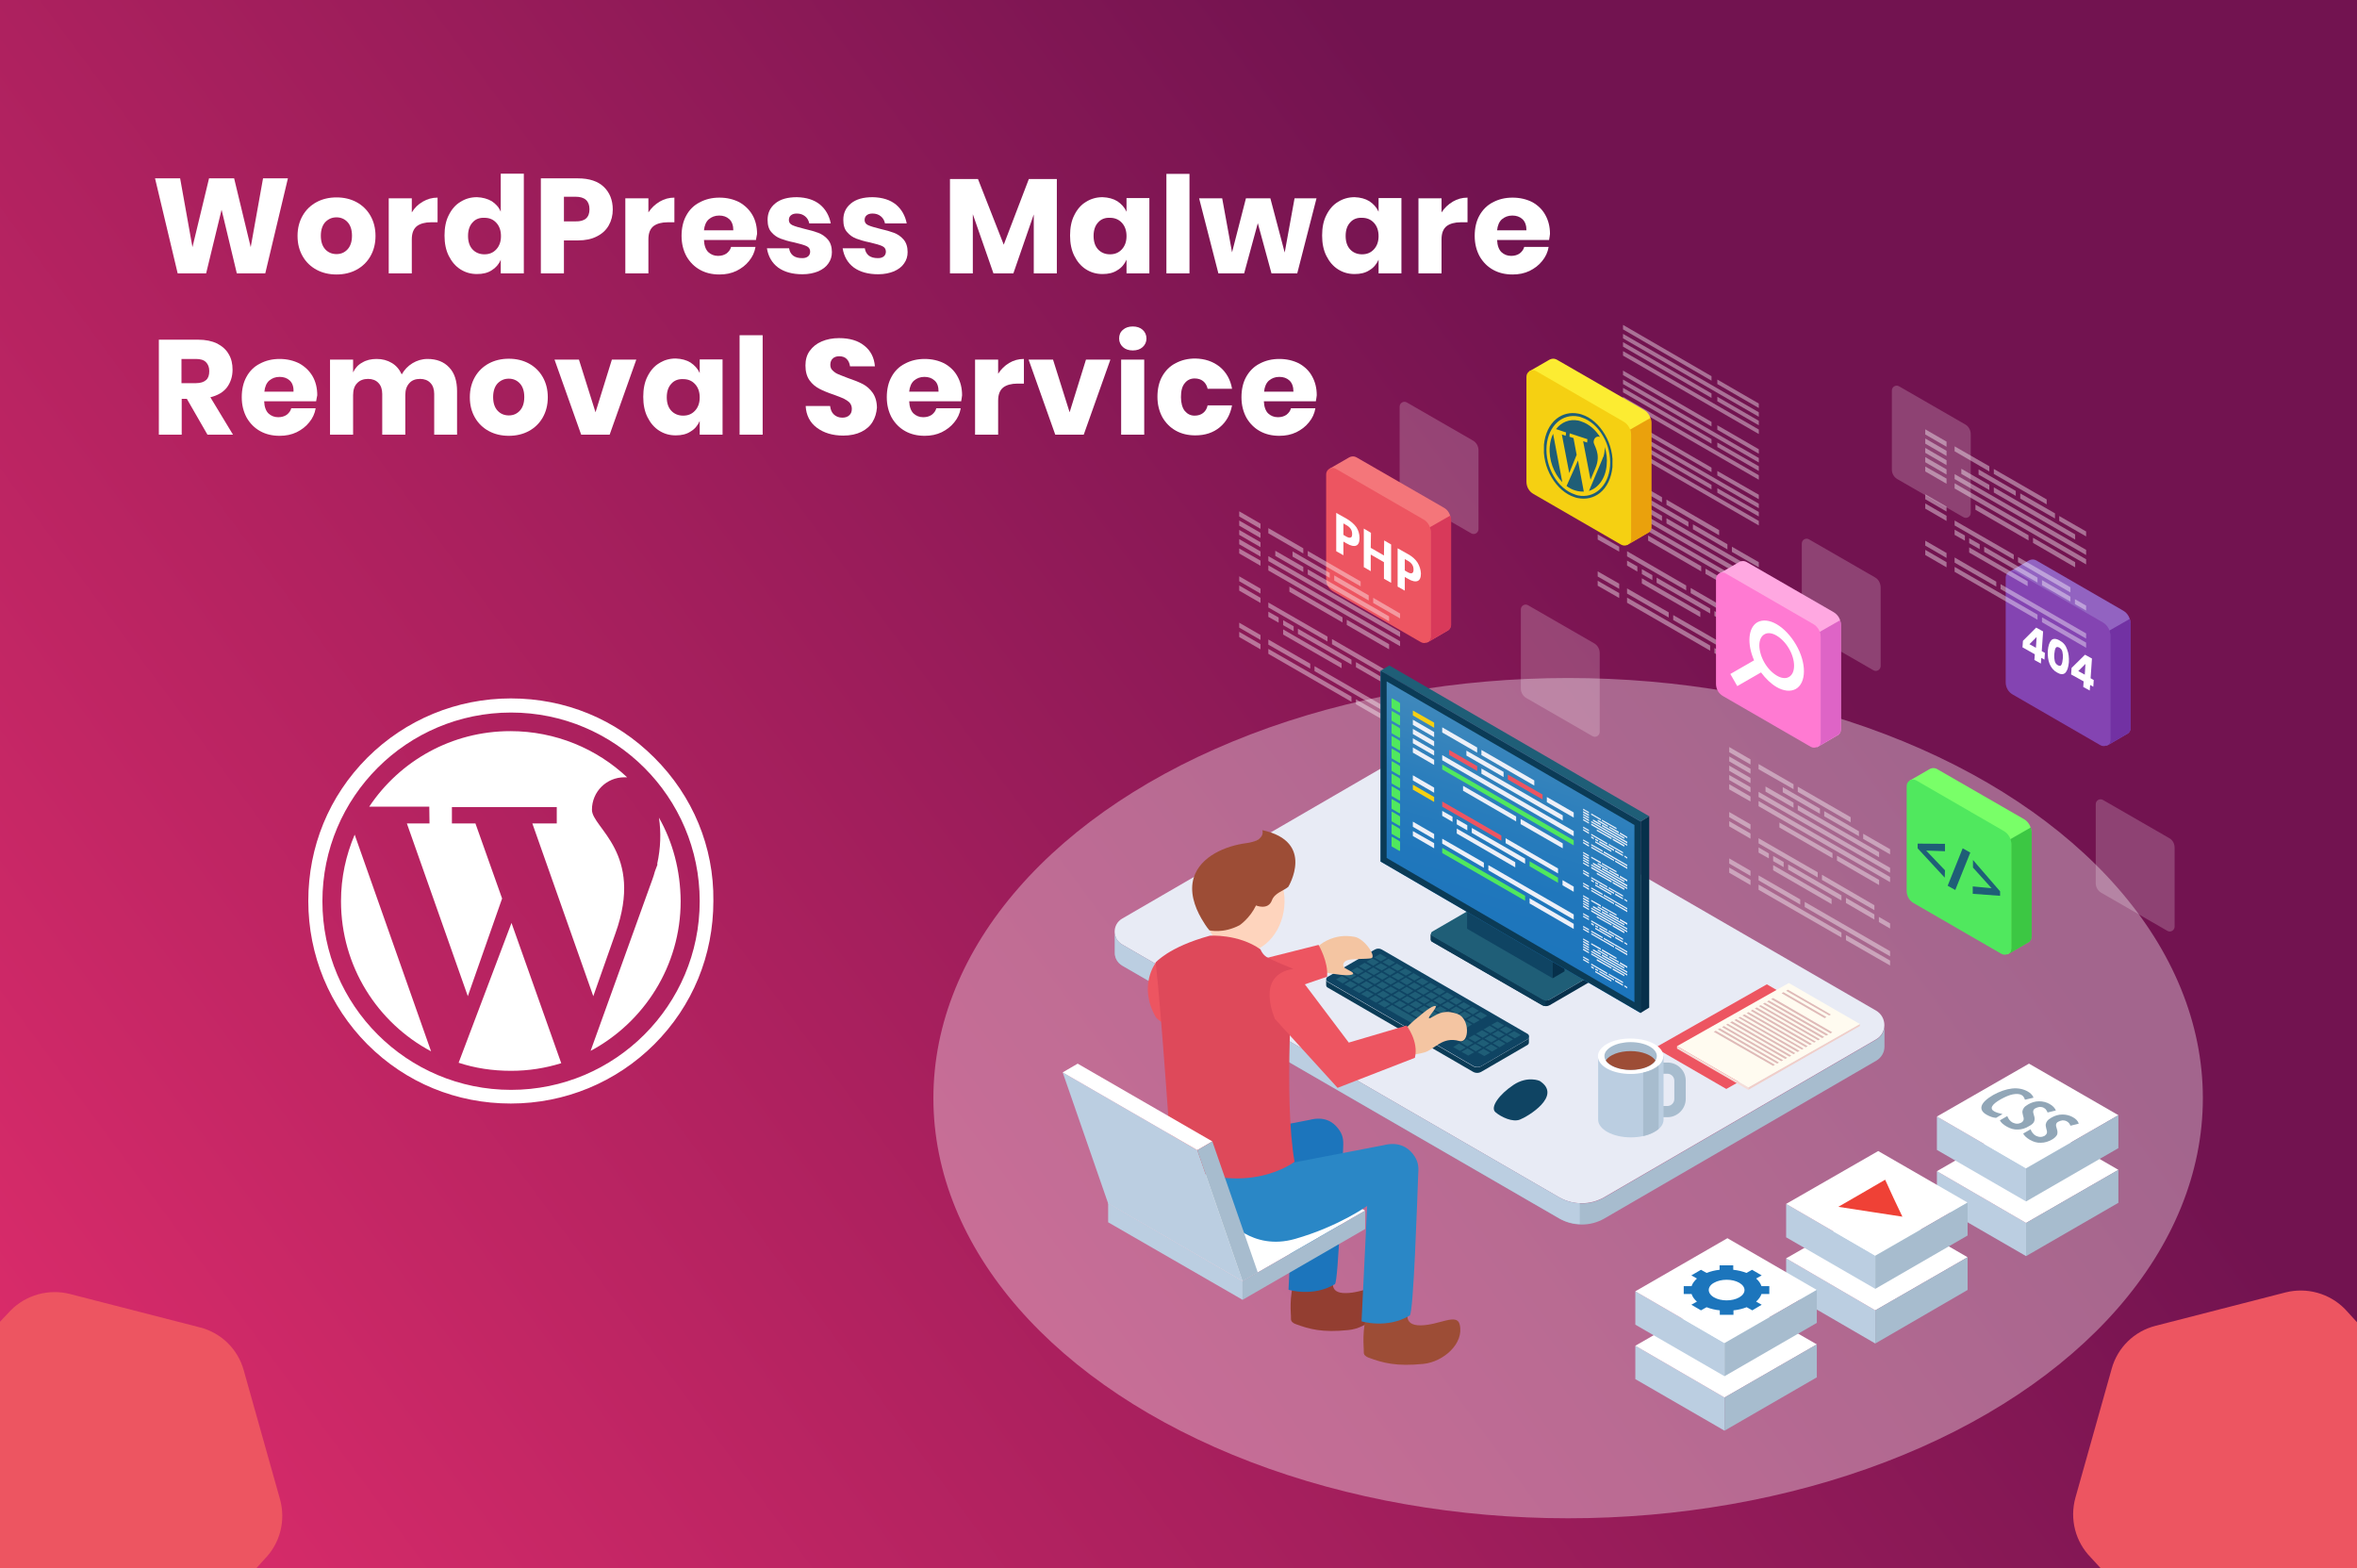 <?xml version="1.0" encoding="UTF-8"?> <!-- Generator: Adobe Illustrator 22.0.1, SVG Export Plug-In . SVG Version: 6.00 Build 0) --> <svg xmlns="http://www.w3.org/2000/svg" xmlns:xlink="http://www.w3.org/1999/xlink" id="Layer_1" x="0px" y="0px" viewBox="0 0 1052 700" style="enable-background:new 0 0 1052 700;" xml:space="preserve"><rect x="0" y="0" width="1052" height="700" fill="#333333" stroke="none"/> <style type="text/css"> .st0{fill:url(#SVGID_1_);} .st1{opacity:0.35;fill:#FFFFFF;} .st2{opacity:0.4;} .st3{fill:#FFFFFF;} .st4{opacity:0.2;fill:#FFFFFF;} .st5{fill:#F4767A;} .st6{fill:#ED5561;} .st7{fill:#BBCEE1;} .st8{fill:#D8395A;} .st9{fill:#933E31;} .st10{fill:#1C75BC;} .st11{fill:#9D4D36;} .st12{fill:#A7BCCE;} .st13{fill:#2A87C6;} .st14{fill:#E8EBF5;} .st15{fill:#0F4463;} .st16{fill:#0B3B56;} .st17{fill:#1F5E77;} .st18{fill:#07304B;} .st19{fill:url(#SVGID_2_);} .st20{fill:#FED4BD;} .st21{fill:#F4C5A2;} .st22{fill:#DE495A;} .st23{fill:#EF4136;} .st24{fill:#91A6B7;} .st25{fill:#79FF68;} .st26{fill:#50E85E;} .st27{fill:#3CC743;} .st28{fill:#9263C1;} .st29{fill:#8444B2;} .st30{fill:#7231A3;} .st31{fill:#FFA8E1;} .st32{fill:#FF7AD2;} .st33{fill:#DE64C6;} .st34{fill:#FCEC32;} .st35{fill:#F5D012;} .st36{fill:#EAA10C;} .st37{fill:#EDF0F8;} .st38{fill:#F0CEC9;} .st39{fill:#FFFBF0;} .st40{fill:#F5DDD8;} .st41{fill:#DFBAB8;} .st42{display:none;fill:#FFFFFF;} .st43{enable-background:new ;} .st44{clip-path:url(#SVGID_4_);} .st45{clip-path:url(#SVGID_6_);} </style> <linearGradient id="SVGID_1_" gradientUnits="userSpaceOnUse" x1="1174.916" y1="829.327" x2="311.604" y2="191.435" gradientTransform="matrix(-1 0 0 1 1052 0)"> <stop offset="0" style="stop-color:#F63271"></stop> <stop offset="1" style="stop-color:#721350"></stop> </linearGradient> <polygon class="st0" points="0,700 1052,700 1052,-0.3 0,-0.3 "></polygon> <ellipse class="st1" cx="699.9" cy="490.1" rx="283.3" ry="187.5"></ellipse> <g> <g class="st2"> <g> <polygon class="st3" points="713.1,205.4 713.1,207.6 722.7,213.1 722.7,210.9 "></polygon> <polygon class="st3" points="713.1,209.5 713.1,211.8 722.7,217.3 722.7,215 "></polygon> <polygon class="st3" points="713.1,213.7 713.1,215.9 722.7,221.4 722.7,219.1 "></polygon> <polygon class="st3" points="785,261.5 785,259.2 726.2,225.3 726.2,227.6 "></polygon> <polygon class="st3" points="713.1,217.8 713.1,220.1 722.7,225.6 722.7,223.3 "></polygon> <polygon class="st3" points="713.1,221.9 713.1,224.2 722.7,229.7 722.7,227.4 "></polygon> <polygon class="st3" points="785,265.6 785,263.4 726.2,229.5 726.2,231.7 "></polygon> <polygon class="st3" points="713.1,234.4 713.1,236.6 722.7,242.1 722.7,239.8 "></polygon> <polygon class="st3" points="713.1,238.5 713.1,240.8 722.7,246.2 722.7,244 "></polygon> <polygon class="st3" points="713.1,255 713.1,257.3 722.7,262.8 722.7,260.5 "></polygon> <polygon class="st3" points="713.1,259.2 713.1,261.4 722.7,266.9 722.7,264.7 "></polygon> <g> <polygon class="st3" points="763.3,288.1 726.2,266.7 726.2,269 763.3,290.4 "></polygon> <polygon class="st3" points="765.2,289.2 765.2,291.5 785,302.9 785,300.6 "></polygon> </g> <g> <polygon class="st3" points="744.8,273.3 726.2,262.6 726.2,264.9 744.8,275.6 "></polygon> <polygon class="st3" points="746.8,274.5 746.8,276.7 785,298.7 785,296.5 "></polygon> </g> <polygon class="st3" points="779.9,281.2 779.9,283.4 785,286.3 785,284.1 "></polygon> <polygon class="st3" points="752.6,261.3 726.2,246 726.2,248.3 752.6,263.5 "></polygon> <polygon class="st3" points="741.8,221.9 726.2,212.9 726.2,215.2 741.8,224.2 "></polygon> <g> <polygon class="st3" points="767.3,236.6 743.8,223 743.8,225.3 767.3,238.9 "></polygon> </g> <polygon class="st3" points="753.6,232.9 737,223.3 737,225.5 753.6,235.1 "></polygon> <g> <polygon class="st3" points="771,242.9 755.6,234 755.6,236.2 771,245.2 "></polygon> <polygon class="st3" points="773,244 773,246.3 785,253.2 785,250.9 "></polygon> </g> <polygon class="st3" points="729.3,223 729.3,225.2 741.8,232.5 741.8,230.2 "></polygon> <polygon class="st3" points="780.1,252.3 743.8,231.3 743.8,233.6 780.1,254.5 "></polygon> <polygon class="st3" points="759.3,252.7 735.6,239 735.6,241.3 759.3,255 "></polygon> <polygon class="st3" points="780.1,264.7 761.2,253.8 761.2,256.1 780.1,266.9 "></polygon> <g> <polygon class="st3" points="778,275.9 754.6,262.4 754.6,264.7 778,278.2 "></polygon> </g> <polygon class="st3" points="765.2,272.7 765.2,274.9 778,282.3 778,280 "></polygon> <polygon class="st3" points="730.8,252.8 726.2,250.2 726.2,252.4 730.8,255.1 "></polygon> <g> <polygon class="st3" points="739.4,257.8 739.4,260.1 763.3,273.8 763.3,271.6 "></polygon> <polygon class="st3" points="737.5,256.7 732.8,254 732.8,256.2 737.5,258.9 "></polygon> </g> <polygon class="st3" points="758.9,273.1 732.8,258.1 732.8,260.4 758.9,275.4 "></polygon> </g> </g> <g class="st2"> <polygon class="st3" points="763.9,167.9 724.4,145 724.4,147 763.9,169.9 "></polygon> <polygon class="st3" points="724.4,151 785,186 785,184 724.4,149 "></polygon> <polygon class="st3" points="766.5,169.4 766.5,171.4 785,182.1 785,180.1 "></polygon> <polygon class="st3" points="763.9,175.6 724.4,152.7 724.4,154.7 763.9,177.6 "></polygon> <polygon class="st3" points="724.4,158.7 785,193.7 785,191.7 724.4,156.7 "></polygon> <polygon class="st3" points="766.5,179.1 785,189.8 785,187.8 766.5,177.1 "></polygon> <polygon class="st3" points="763.9,188.3 724.4,165.4 724.4,167.4 763.9,190.3 "></polygon> <polygon class="st3" points="724.4,171.4 785,206.4 785,204.4 724.4,169.4 "></polygon> <polygon class="st3" points="766.5,191.8 785,202.5 785,200.5 766.5,189.8 "></polygon> <polygon class="st3" points="763.9,196 724.4,173.1 724.4,175.1 763.9,198 "></polygon> <polygon class="st3" points="724.4,179.1 785,214.1 785,212.1 724.4,177.1 "></polygon> <polygon class="st3" points="766.5,199.5 785,210.2 785,208.1 766.5,197.5 "></polygon> <polygon class="st3" points="763.9,208.7 724.4,185.8 724.4,187.8 763.9,210.7 "></polygon> <polygon class="st3" points="724.4,191.8 785,226.8 785,224.8 724.4,189.8 "></polygon> <polygon class="st3" points="766.5,212.2 785,222.8 785,220.8 766.5,210.2 "></polygon> <polygon class="st3" points="763.9,216.4 724.4,193.5 724.4,195.5 763.9,218.4 "></polygon> <polygon class="st3" points="724.4,199.5 785,234.5 785,232.5 724.4,197.5 "></polygon> <polygon class="st3" points="766.5,219.9 785,230.5 785,228.5 766.5,217.9 "></polygon> </g> <path class="st4" d="M657.4,196.6l-29.5-17c-1.4-0.8-3.2,0.2-3.2,1.9v35.3c0,1.7,0.9,3.3,2.4,4.2l29.5,17c1.5,0.9,3.3-0.2,3.3-1.9 l0-35.1C659.9,199.2,659,197.5,657.4,196.6z"></path> <g> <g> <g> <path class="st5" d="M644.3,226.5l-38.7-22.3c-1.2-0.7-2.5-0.7-3.9,0.2l0,0l-8.5,4.9l3.9,5.4l1.5,1.7v38.3 c0,2.3,1.2,4.4,3.2,5.5l28.9,16.7l0.3,1.6l5.9,8.3l9.1-5.3c0,0,0,0,0,0l0.1,0v0c0.8-0.5,1.4-1.4,1.4-2.5l0-46.6 C647.6,229.8,646.4,227.6,644.3,226.5z"></path> <path class="st6" d="M635.3,231.8l-39.1-22.6c-1.9-1.1-4.3,0.3-4.3,2.5v46.8c0,2.3,1.2,4.4,3.2,5.5l39.1,22.6 c2,1.1,4.4-0.3,4.4-2.5l0-46.6C638.6,235.1,637.3,232.9,635.3,231.8z"></path> </g> </g> <g> <path class="st7" d="M637.1,286.6L637.1,286.6L637.1,286.6C637.1,286.7,637.1,286.7,637.1,286.6z"></path> <path class="st8" d="M638.6,284.1l0-46.6c0-0.8-0.2-1.5-0.4-2.2l9.1-5.2c0.2,0.7,0.4,1.4,0.4,2.2l0,46.6c0,1.1-0.6,2-1.4,2.5v0 l-0.1,0c0,0,0,0,0,0l-9,5.3C638,286.1,638.6,285.2,638.6,284.1z"></path> </g> </g> <g> <path class="st3" d="M601.2,231.6l-4.8-2.7l0,17.1l3.2,1.8l0-6.1l1.4,0.8c1.8,1.1,3.3,1.4,4.3,1c1-0.4,1.5-1.5,1.5-3.4 c0-1.8-0.5-3.4-1.4-4.8C604.4,233.9,603,232.7,601.2,231.6z M602.8,239.9c-0.5,0.2-1.2,0-2.2-0.6l-1-0.6l0-5.1l1.4,0.8 c0.9,0.5,1.5,1.1,1.9,1.7c0.4,0.6,0.6,1.4,0.6,2.2C603.5,239.3,603.3,239.8,602.8,239.9z"></path> <polygon class="st3" points="617.7,247.9 611.8,244.5 611.9,237.8 608.7,235.9 608.7,253.1 611.8,254.9 611.8,247.5 617.7,250.9 617.7,258.3 620.9,260.1 620.9,243 617.8,241.2 "></polygon> <path class="st3" d="M632.7,251.1c-0.9-1.4-2.3-2.7-4.1-3.7l-4.8-2.7l0,17.1l3.2,1.8l0-6.1l1.4,0.8c1.8,1.1,3.3,1.4,4.3,1 c1-0.4,1.5-1.5,1.5-3.4C634.1,254.2,633.6,252.6,632.7,251.1z M630.2,255.8c-0.5,0.2-1.2,0-2.2-0.6l-1-0.6l0-5.1l1.4,0.8 c0.9,0.5,1.5,1.1,1.9,1.7c0.4,0.6,0.6,1.4,0.6,2.2C630.9,255.1,630.7,255.6,630.2,255.8z"></path> </g> <g class="st2"> <g> <polygon class="st3" points="553.1,228.2 553.1,230.5 562.6,236 562.6,233.7 "></polygon> <polygon class="st3" points="553.1,232.3 553.1,234.6 562.6,240.1 562.6,237.8 "></polygon> <polygon class="st3" points="553.1,236.5 553.1,238.7 562.6,244.2 562.6,242 "></polygon> <polygon class="st3" points="624.9,284.3 624.9,282 566.1,248.2 566.1,250.4 "></polygon> <polygon class="st3" points="553.1,240.6 553.1,242.9 562.6,248.4 562.6,246.1 "></polygon> <polygon class="st3" points="553.1,244.8 553.1,247 562.6,252.5 562.6,250.2 "></polygon> <polygon class="st3" points="624.9,288.4 624.9,286.2 566.1,252.3 566.1,254.6 "></polygon> <polygon class="st3" points="553.1,257.2 553.1,259.4 562.6,264.9 562.6,262.7 "></polygon> <polygon class="st3" points="553.1,261.3 553.1,263.6 562.6,269.1 562.6,266.8 "></polygon> <polygon class="st3" points="553.1,277.9 553.1,280.1 562.6,285.6 562.6,283.4 "></polygon> <polygon class="st3" points="553.1,282 553.1,284.3 562.6,289.8 562.6,287.5 "></polygon> <g> <polygon class="st3" points="603.2,310.9 566.1,289.6 566.1,291.8 603.2,313.2 "></polygon> <polygon class="st3" points="605.2,312.1 605.2,314.3 624.9,325.7 624.9,323.4 "></polygon> </g> <g> <polygon class="st3" points="584.8,296.2 566.1,285.4 566.1,287.7 584.8,298.4 "></polygon> <polygon class="st3" points="586.7,297.3 586.7,299.5 624.9,321.6 624.9,319.3 "></polygon> </g> <polygon class="st3" points="619.9,304 619.9,306.2 624.9,309.1 624.9,306.9 "></polygon> <polygon class="st3" points="592.5,284.1 566.1,268.9 566.1,271.1 592.5,286.3 "></polygon> <polygon class="st3" points="581.7,244.7 566.1,235.7 566.1,238 581.7,247 "></polygon> <g> <polygon class="st3" points="607.3,259.5 583.7,245.9 583.7,248.1 607.3,261.7 "></polygon> </g> <polygon class="st3" points="593.5,255.7 576.9,246.1 576.9,248.4 593.5,257.9 "></polygon> <g> <polygon class="st3" points="610.9,265.7 595.5,256.8 595.5,259.1 610.9,268 "></polygon> <polygon class="st3" points="612.9,266.8 612.9,269.1 624.9,276 624.9,273.8 "></polygon> </g> <polygon class="st3" points="569.2,245.8 569.2,248.1 581.7,255.3 581.7,253 "></polygon> <polygon class="st3" points="620,275.1 583.7,254.1 583.7,256.4 620,277.3 "></polygon> <polygon class="st3" points="599.2,275.5 575.5,261.8 575.5,264.1 599.2,277.8 "></polygon> <polygon class="st3" points="620,287.5 601.1,276.6 601.1,278.9 620,289.8 "></polygon> <g> <polygon class="st3" points="617.9,298.7 594.5,285.2 594.5,287.5 617.9,301 "></polygon> </g> <polygon class="st3" points="605.2,295.5 605.2,297.8 617.9,305.1 617.9,302.9 "></polygon> <polygon class="st3" points="570.7,275.6 566.1,273 566.1,275.3 570.7,277.9 "></polygon> <g> <polygon class="st3" points="579.3,280.6 579.3,282.9 603.2,296.6 603.2,294.4 "></polygon> <polygon class="st3" points="577.4,279.5 572.7,276.8 572.7,279 577.4,281.7 "></polygon> </g> <polygon class="st3" points="598.8,296 572.7,280.9 572.7,283.2 598.8,298.2 "></polygon> </g> </g> <path class="st4" d="M836.9,257.7l-29.5-17c-1.4-0.8-3.2,0.2-3.2,1.9v35.3c0,1.7,0.9,3.3,2.4,4.2l29.5,17c1.5,0.9,3.3-0.2,3.3-1.9 l0-35.1C839.3,260.2,838.4,258.5,836.9,257.7z"></path> <path class="st4" d="M877.1,189.4l-29.5-17c-1.4-0.8-3.2,0.2-3.2,1.9v35.3c0,1.7,0.9,3.3,2.4,4.2l29.5,17c1.5,0.9,3.3-0.2,3.3-1.9 l0-35.1C879.6,192,878.7,190.3,877.1,189.4z"></path> <path class="st4" d="M968.1,374l-29.5-17c-1.4-0.8-3.2,0.2-3.2,1.9v35.3c0,1.7,0.9,3.3,2.4,4.2l29.5,17c1.5,0.9,3.3-0.2,3.3-1.9 l0-35.1C970.6,376.5,969.7,374.8,968.1,374z"></path> <path class="st4" d="M711.5,287.1l-29.5-17c-1.4-0.8-3.2,0.2-3.2,1.9v35.3c0,1.7,0.9,3.3,2.4,4.2l29.5,17c1.5,0.9,3.3-0.2,3.3-1.9 l0-35.1C714,289.7,713.1,288,711.5,287.1z"></path> <path class="st9" d="M600.6,577.1c-7.8,0.1-5.3-5.9-5.3-5.9c-11.6-3.5-17.3-1.6-17.3-1.6c-2.9,10.3-1.7,16.4-1.8,18.9 c-0.1,1.2,0.9,2,2,2.4c6.2,2.3,11.9,3.9,23.6,2.7c8.6-0.8,17.6-8.8,15.6-16.9C616,571.8,608.5,577.1,600.6,577.1z"></path> <path class="st10" d="M597.2,503.6c-2.3-3-6.2-5.5-12.7-3.8l-70,13.5l2.6,18c0,0,10.7,14.1,29.5,8.8c18.8-5.4,30.9-14.1,30.9-14.1 l-2.4,49.6c0,0,11,3.4,20.7-2.5c1.6-1,3.2-48.8,3.7-61.1C599.7,508.5,599.3,506.2,597.2,503.6z"></path> <path class="st11" d="M634.1,591.5c-8.1,0.1-5.5-6.1-5.5-6.1c-12.1-3.7-18-1.6-18-1.6c-3,10.6-1.8,17.1-1.9,19.6 c-0.1,1.3,0.9,2,2.1,2.5c6.5,2.4,12.4,4,24.5,2.8c8.9-0.9,18.3-9.1,16.2-17.6C650.2,585.9,642.4,591.4,634.1,591.5z"></path> <g> <polygon class="st7" points="554.6,571.8 494.6,537 494.6,545.5 554.6,580.1 "></polygon> <polygon class="st3" points="549.1,505.7 494.6,537 554.6,571.8 609.3,540.3 "></polygon> <polygon class="st12" points="609.3,540.3 554.6,571.8 554.6,580.1 609.3,548.5 "></polygon> </g> <path class="st13" d="M630.7,515.1c-2.4-3.1-6.5-5.7-13.2-4l-72.7,14l2.7,18.7c0,0,11.1,14.7,30.6,9.1 c19.5-5.6,32.1-14.7,32.1-14.7l-2.5,51.5c0,0,11.4,3.5,21.5-2.6c1.7-1,3.3-50.7,3.8-63.4C633.3,520.2,632.8,517.9,630.7,515.1z"></path> <g> <path class="st14" d="M500.8,410l124.1-72c5.3-3.1,11.7-3.1,17,0L837.3,451c5,2.9,5,10.1,0,12.9l-121.3,70.4 c-6.2,3.6-14,3.6-20.2,0l-195-112.8C496.4,419,496.4,412.6,500.8,410z"></path> <path class="st12" d="M500.9,421.6l195,112.8c6.3,3.6,14,3.6,20.2,0L837.4,464c2.5-1.4,3.7-3.9,3.7-6.4v9.3c0,0,0,0,0,0.1v0.1l0,0 c0,2.5-1.3,4.9-3.7,6.3l-121.3,70.4c-6.2,3.6-14,3.6-20.2,0l-195-112.8c-2.2-1.3-3.4-3.6-3.3-5.8l0,0v-9.3 C497.5,418.1,498.6,420.3,500.9,421.6z"></path> <path class="st7" d="M500.9,421.6l195,112.8c2.9,1.7,6,2.5,9.2,2.6v9.3c-3.2-0.1-6.4-1-9.2-2.6l-195-112.8 c-2.2-1.3-3.4-3.6-3.3-5.8l0,0v-9.3C497.5,418.1,498.6,420.3,500.9,421.6z"></path> </g> <g> <g> <g> <path class="st15" d="M592.5,436l21.1-12.2c1-0.6,2.2-0.6,3.2,0l65,37.6c0.9,0.5,0.9,1.9,0,2.4l-20.5,11.9 c-1.2,0.7-2.6,0.7-3.8,0l-64.9-37.6C591.7,437.7,591.7,436.5,592.5,436z"></path> <path class="st16" d="M592.5,438.2l64.9,37.6c1.2,0.7,2.6,0.7,3.8,0l20.5-11.9c0.5-0.3,0.7-0.7,0.7-1.2v2.5c0,0,0,0,0,0v0l0,0 c0,0.5-0.2,0.9-0.7,1.2l-20.5,11.9c-1.2,0.7-2.6,0.7-3.8,0l-64.9-37.6c-0.4-0.2-0.6-0.7-0.6-1.1h0v-2.5 C591.9,437.6,592.1,438,592.5,438.2z"></path> </g> <g> <polygon class="st17" points="613.3,427.3 616,425.7 619,427.5 616.3,429 "></polygon> <polygon class="st17" points="617.1,429.4 619.7,427.9 622.7,429.6 620.1,431.1 "></polygon> <polygon class="st17" points="620.8,431.6 623.4,430 626.4,431.8 623.8,433.3 "></polygon> <polygon class="st17" points="624.5,433.7 627.2,432.2 630.2,433.9 627.5,435.4 "></polygon> <polygon class="st17" points="628.3,435.9 630.9,434.3 633.9,436.1 631.3,437.6 "></polygon> <polygon class="st17" points="632,438 634.6,436.5 637.6,438.2 635,439.7 "></polygon> <polygon class="st17" points="635.7,440.2 638.4,438.6 641.4,440.4 638.7,441.9 "></polygon> <polygon class="st17" points="639.5,442.3 642.1,440.8 645.1,442.5 642.5,444.1 "></polygon> <polygon class="st17" points="643.2,444.5 645.9,442.9 648.9,444.7 646.2,446.2 "></polygon> <polygon class="st17" points="647,446.6 649.6,445.1 652.6,446.8 650,448.4 "></polygon> <polygon class="st17" points="650.7,448.8 653.3,447.3 656.3,449 653.7,450.5 "></polygon> <polygon class="st17" points="654.4,450.9 657.1,449.4 660.1,451.1 657.4,452.7 "></polygon> <polygon class="st17" points="660.8,451.6 663.8,453.3 661.2,454.8 658.2,453.1 "></polygon> <polygon class="st17" points="612.9,431 609.9,429.2 612.5,427.7 615.5,429.4 "></polygon> <polygon class="st17" points="619.3,431.6 616.7,433.1 613.6,431.4 616.3,429.9 "></polygon> <polygon class="st17" points="623,433.7 620.4,435.3 617.4,433.5 620,432 "></polygon> <polygon class="st17" points="626.8,435.9 624.1,437.4 621.1,435.7 623.8,434.2 "></polygon> <polygon class="st17" points="630.5,438 627.9,439.6 624.9,437.8 627.5,436.3 "></polygon> <polygon class="st17" points="634.2,440.2 631.6,441.7 628.6,440 631.2,438.5 "></polygon> <polygon class="st17" points="638,442.4 635.3,443.9 632.3,442.2 635,440.6 "></polygon> <polygon class="st17" points="641.7,444.5 639.1,446 636.1,444.3 638.7,442.8 "></polygon> <polygon class="st17" points="645.4,446.7 642.8,448.2 639.8,446.5 642.4,444.9 "></polygon> <polygon class="st17" points="649.2,448.8 646.6,450.3 643.5,448.6 646.2,447.1 "></polygon> <polygon class="st17" points="652.9,451 650.3,452.5 647.3,450.8 649.9,449.2 "></polygon> <polygon class="st17" points="656.7,453.1 654,454.6 651,452.9 653.7,451.4 "></polygon> <polygon class="st17" points="657.4,453.5 660.4,455.3 657.8,456.8 654.8,455.1 "></polygon> <polygon class="st17" points="609.5,432.9 606.5,431.2 609.1,429.7 612.1,431.4 "></polygon> <polygon class="st17" points="615.9,433.6 613.2,435.1 610.2,433.4 612.9,431.8 "></polygon> <polygon class="st17" points="614,435.5 616.6,434 619.6,435.7 617,437.2 "></polygon> <polygon class="st17" points="623.3,437.9 620.7,439.4 617.7,437.7 620.3,436.1 "></polygon> <polygon class="st17" points="627.1,440 624.5,441.5 621.4,439.8 624.1,438.3 "></polygon> <polygon class="st17" points="630.8,442.2 628.2,443.7 625.2,442 627.8,440.4 "></polygon> <polygon class="st17" points="634.6,444.3 631.9,445.9 628.9,444.1 631.6,442.6 "></polygon> <polygon class="st17" points="638.3,446.5 635.7,448 632.7,446.3 635.3,444.8 "></polygon> <polygon class="st17" points="642,448.6 639.4,450.2 636.4,448.4 639,446.9 "></polygon> <polygon class="st17" points="645.8,450.8 643.1,452.3 640.1,450.6 642.8,449.1 "></polygon> <polygon class="st17" points="649.5,452.9 646.9,454.5 643.9,452.7 646.5,451.2 "></polygon> <polygon class="st17" points="647.6,454.9 650.2,453.4 653.2,455.1 650.6,456.6 "></polygon> <polygon class="st17" points="654,455.5 657,457.2 654.4,458.8 651.3,457 "></polygon> <polygon class="st17" points="606.1,434.9 603.1,433.2 605.7,431.7 608.7,433.4 "></polygon> <polygon class="st17" points="606.8,435.3 609.5,433.8 612.5,435.5 609.8,437.1 "></polygon> <polygon class="st17" points="610.6,437.5 613.2,436 616.2,437.7 613.6,439.2 "></polygon> <polygon class="st17" points="614.3,439.7 616.9,438.1 619.9,439.8 617.3,441.4 "></polygon> <polygon class="st17" points="618,441.8 620.7,440.3 623.7,442 621,443.5 "></polygon> <polygon class="st17" points="621.8,444 624.4,442.4 627.4,444.2 624.8,445.7 "></polygon> <polygon class="st17" points="625.5,446.1 628.1,444.6 631.1,446.3 628.5,447.8 "></polygon> <polygon class="st17" points="629.2,448.3 631.9,446.7 634.9,448.5 632.3,450 "></polygon> <polygon class="st17" points="633,450.4 635.6,448.9 638.6,450.6 636,452.1 "></polygon> <polygon class="st17" points="636.7,452.6 639.4,451 642.4,452.8 639.7,454.3 "></polygon> <polygon class="st17" points="640.5,454.7 643.1,453.2 646.1,454.9 643.5,456.4 "></polygon> <polygon class="st17" points="644.2,456.9 646.8,455.3 649.8,457.1 647.2,458.6 "></polygon> <polygon class="st17" points="650.6,457.5 653.6,459.2 650.9,460.7 647.9,459 "></polygon> <polygon class="st17" points="602.7,436.9 599.7,435.2 602.3,433.6 605.3,435.4 "></polygon> <polygon class="st17" points="603.4,437.3 606.1,435.8 609,437.5 606.4,439 "></polygon> <polygon class="st17" points="607.2,439.5 609.8,437.9 612.8,439.7 610.2,441.2 "></polygon> <polygon class="st17" points="610.9,441.6 613.5,440.1 616.5,441.8 613.9,443.3 "></polygon> <polygon class="st17" points="614.6,443.8 617.3,442.2 620.3,444 617.6,445.5 "></polygon> <polygon class="st17" points="618.4,445.9 621,444.4 624,446.1 621.4,447.7 "></polygon> <polygon class="st17" points="622.1,448.1 624.7,446.6 627.7,448.3 625.1,449.8 "></polygon> <polygon class="st17" points="625.8,450.2 628.5,448.7 631.5,450.4 628.8,452 "></polygon> <polygon class="st17" points="629.6,452.4 632.2,450.9 635.2,452.6 632.6,454.1 "></polygon> <polygon class="st17" points="633.3,454.5 635.9,453 638.9,454.7 636.3,456.3 "></polygon> <polygon class="st17" points="637,456.7 639.7,455.2 642.7,456.9 640.1,458.4 "></polygon> <polygon class="st17" points="640.8,458.8 643.4,457.3 646.4,459 643.8,460.6 "></polygon> <polygon class="st17" points="647.2,459.5 650.2,461.2 647.5,462.7 644.5,461 "></polygon> <polygon class="st17" points="598.9,435.6 601.9,437.3 599.3,438.9 596.3,437.1 "></polygon> <polygon class="st17" points="605.6,439.5 603,441 600,439.3 602.6,437.8 "></polygon> <polygon class="st17" points="609.4,441.7 606.7,443.2 603.7,441.5 606.4,439.9 "></polygon> <polygon class="st17" points="613.1,443.8 610.5,445.3 607.5,443.6 610.1,442.1 "></polygon> <polygon class="st17" points="616.8,446 614.2,447.5 611.2,445.8 613.9,444.2 "></polygon> <polygon class="st17" points="620.6,448.1 618,449.6 615,447.9 617.6,446.4 "></polygon> <polygon class="st17" points="621.3,448.5 625.1,450.7 625.1,450.7 625.8,451.1 628.8,452.8 628.8,452.8 630.3,453.7 632.5,455 632.5,455 634.9,456.3 639.3,458.9 636.6,460.4 632.1,457.8 629.9,456.5 629.9,456.5 627.6,455.2 626.2,454.4 626.2,454.4 623.2,452.7 622.4,452.2 622.4,452.2 618.7,450.1 "></polygon> <polygon class="st17" points="643,461 640.4,462.5 637.4,460.8 640,459.3 "></polygon> <polygon class="st17" points="646.7,463.2 644.1,464.7 641.1,463 643.8,461.4 "></polygon> </g> <g> <polygon class="st17" points="665.6,457.4 668.3,455.9 671.3,457.6 668.6,459.1 "></polygon> <polygon class="st17" points="669.4,459.5 672,458 675,459.7 672.4,461.3 "></polygon> <polygon class="st17" points="673.1,461.7 675.8,460.2 678.8,461.9 676.1,463.4 "></polygon> <polygon class="st17" points="667.9,459.6 665.2,461.1 662.2,459.4 664.9,457.8 "></polygon> <polygon class="st17" points="671.6,461.7 669,463.2 666,461.5 668.6,460 "></polygon> <polygon class="st17" points="675.3,463.9 672.7,465.4 669.7,463.7 672.3,462.1 "></polygon> <polygon class="st17" points="664.5,461.5 661.8,463.1 658.8,461.3 661.5,459.8 "></polygon> <polygon class="st17" points="668.2,463.7 665.6,465.2 662.6,463.5 665.2,462 "></polygon> <polygon class="st17" points="671.9,465.8 669.3,467.4 666.3,465.6 668.9,464.1 "></polygon> <polygon class="st17" points="655.4,463.3 658,461.8 661,463.5 658.4,465 "></polygon> <polygon class="st17" points="659.1,465.5 661.8,463.9 664.8,465.7 662.2,467.2 "></polygon> <polygon class="st17" points="662.9,467.6 665.5,466.1 668.5,467.8 665.9,469.3 "></polygon> <polygon class="st17" points="652,465.3 654.6,463.8 657.6,465.5 655,467 "></polygon> <polygon class="st17" points="655.7,467.4 658.4,465.9 661.4,467.6 658.7,469.2 "></polygon> <polygon class="st17" points="659.5,469.6 662.1,468.1 665.1,469.8 662.5,471.3 "></polygon> <polygon class="st17" points="654.2,467.5 651.6,469 648.6,467.3 651.2,465.7 "></polygon> <polygon class="st17" points="658,469.6 655.3,471.1 652.3,469.4 655,467.9 "></polygon> </g> </g> <g> <path class="st17" d="M639.2,415.8l20.7-12c0.9-0.5,2-0.5,2.8,0l49.1,28.4c0.8,0.5,0.8,1.7,0,2.2l-20.3,11.8 c-1,0.6-2.3,0.6-3.4,0l-49.1-28.3C638.5,417.3,638.5,416.3,639.2,415.8z"></path> <path class="st18" d="M639.2,417.8l49.1,28.3c1,0.6,2.3,0.6,3.4,0l20.3-11.8c0.4-0.2,0.6-0.7,0.6-1.1v2.5c0,0,0,0,0,0v0l0,0 c0,0.4-0.2,0.8-0.6,1.1l-20.3,11.8c-1,0.6-2.3,0.6-3.4,0l-49.1-28.3c-0.4-0.2-0.6-0.6-0.6-1l0,0v-2.5 C638.7,417.2,638.8,417.5,639.2,417.8z"></path> <path class="st16" d="M639.2,417.8l49.1,28.3c0.5,0.3,1,0.4,1.5,0.4v2.5c-0.5,0-1.1-0.2-1.5-0.4l-49.1-28.3 c-0.4-0.2-0.6-0.6-0.6-1l0,0v-2.5C638.7,417.2,638.8,417.5,639.2,417.8z"></path> </g> <g> <polygon class="st15" points="693,417.7 654.8,395.6 654.8,414.5 693,436.6 "></polygon> <polygon class="st18" points="660.1,392.6 654.8,395.6 693,417.7 698.3,414.7 "></polygon> <polygon class="st18" points="698.3,414.7 693,417.7 693,436.6 698.3,433.5 "></polygon> </g> <g> <g> <linearGradient id="SVGID_2_" gradientUnits="userSpaceOnUse" x1="659.113" y1="425.34" x2="695.649" y2="305.128"> <stop offset="0" style="stop-color:#1C75BC"></stop> <stop offset="0.279" style="stop-color:#2077BC"></stop> <stop offset="0.541" style="stop-color:#2B7EBC"></stop> <stop offset="0.796" style="stop-color:#3E88BC"></stop> <stop offset="1" style="stop-color:#5394BC"></stop> </linearGradient> <polygon class="st19" points="616.2,299.3 732.3,366.6 732.2,452.1 616.2,384.5 "></polygon> <polygon class="st18" points="732.3,366.6 736.1,364.3 736.1,449.7 732.2,452.1 "></polygon> <polygon class="st17" points="616.2,299.3 620.1,297 736.1,364.3 732.3,366.6 "></polygon> </g> <path class="st16" d="M616.2,299.3v85.2l116.1,67.6l0-85.4L616.2,299.3z M729.5,447.3l-110.6-64.4v-78.8l110.6,64.1L729.5,447.3z "></path> </g> </g> <path class="st20" d="M573.2,404.8c-1.2,12.2-10.2,21.3-20.1,20.3c-9.9-1-16.9-11.7-15.7-23.9c1.2-12.2,10.2-21.3,20.1-20.3 C567.3,381.9,574.4,392.6,573.2,404.8z"></path> <path class="st21" d="M588,433.2c0,0,4.3,1,5.8,1.2c1.5,0.2,7.1,1.3,9.5,0.6c2.3-0.7-2-2.2-3.1-3c-1.1-0.8-1-2.8,1.3-3.5 c2.3-0.7,7.6-0.4,10.4-0.8c2.8-0.4-2.8-8.8-7.3-9.6c-4.5-0.8-8.4-0.3-12.5,1.7c-3.9,1.9-6,5.1-7.8,5.8L588,433.2z"></path> <path class="st6" d="M588.5,421.7l-29.4,7.4l-1.5,18.7l34.7-11.9C593,429.3,588.5,421.7,588.5,421.7z"></path> <path class="st6" d="M515.9,429.6c0,0-8.1,10.3,0,24.4c0,0,5.7,7.9,21.3,0.2L515.9,429.6z"></path> <path class="st22" d="M540,417.6c0,0,12.7-0.9,22.6,6.1c0,0,0.7,2.1,2.7,3.4c2,1.3,11.9,5.3,11.9,5.3s-4.4,57.9,0.6,86.1 c0,0-21.4,16.7-54.9,0c0,0-4.9-71.1-7.1-89C515.9,429.6,521.4,422.7,540,417.6z"></path> <g> <polygon class="st7" points="534.4,513.3 474.3,478.6 494.6,537.1 554.6,571.8 "></polygon> <polygon class="st3" points="481,474.7 474.3,478.6 534.4,513.3 541.1,509.4 "></polygon> <polygon class="st12" points="541.1,509.4 534.4,513.3 554.6,571.8 561.4,567.9 "></polygon> </g> <path class="st21" d="M627.5,458.9c0,0,3.3-3.3,4.5-4.2c1.3-0.9,5.7-5.1,8.1-5.7c2.5-0.6-1.8,3.7-2.3,5.1c-0.5,1.3,2.5-1.1,4.8-1.9 c2.4-0.9,5-0.7,7.9,0.3c5.7,2,5.4,13.4,0.8,12.1c-7.6-2.2-11.1,3.9-15.6,5.1c-3.2,0.9-4.5,0.8-6.5,1.2L627.5,458.9z"></path> <path class="st6" d="M577.2,432.4l24.8,32.9l25.8-7.6c0,0,5.5,7,3.7,14.4l-34.5,13.4l-28-30.8C569.2,454.7,559.8,435.2,577.2,432.4 z"></path> <path class="st11" d="M563.4,370.5c0,0,1.9,4.6-7.2,5.8c-9.1,1.2-20.4,5.8-23.4,15.4c-1.9,6.2,0.3,12.8,3.4,18.2 c1.1,1.8,2.2,3.7,3.6,5.3c0,0,6.1,1.6,13.5-2.3c0,0,4.5-3,7.3-8.8c0,0,5.4,2.3,7.1-2.3c1.2-3.3,5.2-4.2,7.3-6 C575,395.8,587.3,375.6,563.4,370.5z"></path> <g> <polygon class="st7" points="904.3,545.8 864.5,522.7 864.5,537.6 904.3,560.6 "></polygon> <polygon class="st3" points="905.6,499 864.5,522.7 904.3,545.8 945.5,522.1 "></polygon> <polygon class="st12" points="945.5,522.1 904.3,545.8 904.3,560.6 945.5,536.8 "></polygon> </g> <g> <polygon class="st7" points="904.3,521.4 864.5,498.3 864.5,513.2 904.3,536.2 "></polygon> <polygon class="st3" points="905.6,474.7 864.5,498.3 904.3,521.4 945.5,497.7 "></polygon> <polygon class="st12" points="945.5,497.7 904.3,521.4 904.3,536.2 945.5,512.4 "></polygon> </g> <g> <polygon class="st7" points="837,584.8 797.2,561.6 797.2,576.5 837,599.6 "></polygon> <polygon class="st3" points="838.3,538 797.2,561.6 837,584.8 878.2,561.1 "></polygon> <polygon class="st12" points="878.2,561.1 837,584.8 837,599.6 878.2,575.7 "></polygon> </g> <g> <polygon class="st7" points="837,560.4 797.2,537.3 797.2,552.2 837,575.2 "></polygon> <polygon class="st3" points="838.3,513.7 797.2,537.3 837,560.4 878.2,536.7 "></polygon> <polygon class="st12" points="878.2,536.7 837,560.4 837,575.2 878.2,551.4 "></polygon> </g> <g> <polygon class="st7" points="769.7,623.7 729.9,600.6 729.9,615.5 769.7,638.5 "></polygon> <polygon class="st3" points="771,577 729.9,600.6 769.7,623.7 810.9,600 "></polygon> <polygon class="st12" points="810.9,600 769.7,623.7 769.7,638.5 810.9,614.7 "></polygon> </g> <g> <polygon class="st7" points="769.7,599.4 729.9,576.3 729.9,591.2 769.7,614.2 "></polygon> <polygon class="st3" points="771,552.6 729.9,576.3 769.7,599.4 810.9,575.7 "></polygon> <polygon class="st12" points="810.9,575.7 769.7,599.4 769.7,614.2 810.9,590.4 "></polygon> </g> <g> <path class="st10" d="M782.1,584.8l-2.5-1.4c-1.8,0.7-3.8,1.2-5.9,1.4l0,2l-6.1,0l0-2c-2.1-0.2-4.1-0.7-5.9-1.4l-2.5,1.4l-4.3-2.5 l2.5-1.4c-1.2-1-2-2.2-2.4-3.4l-3.5,0l0-3.5l3.5,0c0.4-1.2,1.2-2.3,2.4-3.4l-2.5-1.4l4.3-2.5l2.5,1.4c1.8-0.7,3.8-1.2,5.8-1.4l0-2 h6.1l0,2c2.1,0.2,4.1,0.7,5.9,1.4l2.5-1.4l4.3,2.5l-2.5,1.4c1.2,1,2,2.2,2.4,3.4l3.5,0l0,3.5l-3.5,0c-0.4,1.2-1.2,2.3-2.4,3.4 l2.5,1.4L782.1,584.8z M765,579c3.1,1.8,8.2,1.8,11.3,0c3.1-1.8,3.1-4.7,0-6.5c-3.1-1.8-8.2-1.8-11.3,0 C761.9,574.2,761.9,577.2,765,579"></path> </g> <polygon class="st23" points="841.4,526.5 845.2,534.8 849.1,543 834.8,540.8 820.5,538.6 830.9,532.6 "></polygon> <g> <path class="st24" d="M890.1,496c-2.2-1.2-1.2-3.1,2.9-5.4c2-1.1,3.8-1.9,5.4-2.2c1.7-0.3,3-0.2,3.9,0.3c0.5,0.3,0.8,0.6,1,1 c0.2,0.4,0.4,0.7,0.5,1.1l3.8-0.9c-0.2-0.7-0.6-1.2-1-1.6c-0.4-0.4-1-0.9-1.6-1.2c-2-1.1-4.3-1.6-7-1.3c-2.7,0.3-5.5,1.3-8.4,2.9 c-2.9,1.7-4.6,3.3-5.1,4.8c-0.5,1.5,0.2,2.9,2.2,4c1.4,0.8,2.8,1.3,4.2,1.4l2.9-1.7C892.3,496.9,891,496.5,890.1,496z"></path> <path class="st24" d="M907.9,500.5c0.3-0.7,0.3-1.7-0.1-2.8c-0.3-0.8-0.4-1.5-0.3-1.9c0.1-0.5,0.4-0.9,1-1.2 c0.6-0.3,1.2-0.5,1.9-0.6c0.6,0,1.2,0.1,1.8,0.4c0.5,0.3,0.9,0.6,1.1,1c0.2,0.3,0.5,0.7,0.6,1.1l3.7-0.9c-0.5-1.2-1.4-2.1-2.8-2.9 c-1.4-0.8-3-1.2-4.7-1.2c-1.7,0-3.4,0.5-4.9,1.4c-0.8,0.5-1.4,0.9-1.8,1.4c-0.4,0.5-0.6,1-0.7,1.5c-0.1,0.5,0,1.1,0.2,1.9 c0.3,0.9,0.4,1.5,0.3,2c-0.1,0.5-0.4,0.9-1,1.3c-0.6,0.3-1.2,0.5-1.9,0.5c-0.7,0-1.3-0.2-2-0.5c-1.1-0.6-1.9-1.6-2.4-2.9l-3.3,1.9 c0.5,1,1.5,1.9,3.1,2.8c1.6,0.9,3.2,1.4,4.9,1.3c1.7,0,3.4-0.5,5-1.5C906.9,501.9,907.6,501.3,907.9,500.5z"></path> <path class="st24" d="M925.2,498.6c-1.4-0.8-3-1.2-4.7-1.2c-1.7,0-3.4,0.5-4.9,1.4c-0.8,0.5-1.4,0.9-1.8,1.4 c-0.4,0.5-0.6,1-0.7,1.5c-0.1,0.5,0,1.1,0.2,1.9c0.3,0.9,0.4,1.5,0.3,2c-0.1,0.5-0.5,0.9-1,1.3c-0.6,0.3-1.2,0.5-1.9,0.5 c-0.7,0-1.3-0.2-2-0.5c-1.1-0.6-1.9-1.6-2.4-2.9l-3.3,1.9c0.5,1,1.5,1.9,3,2.8c1.6,0.9,3.2,1.4,4.9,1.3c1.7,0,3.4-0.5,5.1-1.5 c1-0.6,1.7-1.3,2.1-2c0.3-0.7,0.3-1.7-0.1-2.8c-0.3-0.8-0.4-1.5-0.3-1.9c0.1-0.5,0.4-0.9,1-1.2c0.6-0.3,1.2-0.5,1.9-0.6 c0.6,0,1.2,0.1,1.8,0.4c0.5,0.3,0.9,0.6,1.1,0.9c0.2,0.3,0.5,0.7,0.6,1.1l3.7-0.9C927.5,500.3,926.6,499.4,925.2,498.6z"></path> </g> <g> <g> <g> <path class="st25" d="M903.4,365.6l-38.7-22.3c-1.2-0.7-2.5-0.7-3.9,0.2l0,0l-8.5,4.9l3.9,5.4l1.5,1.7v38.3 c0,2.3,1.2,4.4,3.2,5.5l28.9,16.7l0.3,1.6l5.9,8.3l9.1-5.3c0,0,0,0,0,0l0.1,0v0c0.8-0.5,1.4-1.4,1.4-2.5l0-46.6 C906.7,369,905.4,366.8,903.4,365.6z"></path> <path class="st26" d="M894.4,370.9l-39.1-22.6c-1.9-1.1-4.3,0.3-4.3,2.5v46.8c0,2.3,1.2,4.4,3.2,5.5l39.1,22.6 c2,1.1,4.4-0.3,4.4-2.5l0-46.6C897.7,374.3,896.4,372.1,894.4,370.9z"></path> </g> </g> <g> <path class="st7" d="M896.2,425.8L896.2,425.8L896.2,425.8C896.1,425.8,896.2,425.8,896.2,425.8z"></path> <path class="st27" d="M897.7,423.3l0-46.6c0-0.8-0.2-1.5-0.4-2.2l9.1-5.2c0.2,0.7,0.4,1.4,0.4,2.2l0,46.6c0,1.1-0.6,2-1.4,2.5v0 l-0.1,0c0,0,0,0,0,0l-9,5.3C897.1,425.3,897.7,424.4,897.7,423.3z"></path> </g> </g> <g> <g> <g> <path class="st28" d="M947.6,272.5L909,250.2c-1.2-0.7-2.5-0.7-3.9,0.2l0,0l-8.5,4.9l3.9,5.4l1.5,1.7v38.3 c0,2.3,1.2,4.4,3.2,5.5l28.9,16.7l0.3,1.6l5.9,8.3l9.1-5.3c0,0,0,0,0,0l0.1,0v0c0.8-0.5,1.4-1.4,1.4-2.5l0-46.6 C950.9,275.9,949.7,273.7,947.6,272.5z"></path> <path class="st29" d="M938.6,277.8l-39.1-22.6c-1.9-1.1-4.3,0.3-4.3,2.5v46.8c0,2.3,1.2,4.4,3.2,5.5l39.1,22.6 c2,1.1,4.4-0.3,4.4-2.5l0-46.6C941.9,281.2,940.6,279,938.6,277.8z"></path> </g> </g> <g> <path class="st7" d="M940.4,332.7L940.4,332.7L940.4,332.7C940.4,332.7,940.4,332.7,940.4,332.7z"></path> <path class="st30" d="M941.9,330.2l0-46.6c0-0.8-0.2-1.5-0.4-2.2l9.1-5.2c0.2,0.7,0.4,1.4,0.4,2.2l0,46.6c0,1.1-0.6,2-1.4,2.5v0 l-0.1,0c0,0,0,0,0,0l-9,5.3C941.3,332.2,941.9,331.3,941.9,330.2z"></path> </g> </g> <g> <g> <g> <path class="st31" d="M818.4,273.2l-38.7-22.3c-1.2-0.7-2.5-0.7-3.9,0.2l0,0l-8.5,4.9l3.9,5.4l1.5,1.7v38.3 c0,2.3,1.2,4.4,3.2,5.5l28.9,16.7l0.3,1.6l5.9,8.3l9.1-5.3c0,0,0,0,0,0l0.1,0v0c0.8-0.5,1.4-1.4,1.4-2.5l0-46.6 C821.7,276.5,820.4,274.4,818.4,273.2z"></path> <path class="st32" d="M809.3,278.5l-39.1-22.6c-1.9-1.1-4.3,0.3-4.3,2.5v46.8c0,2.3,1.2,4.4,3.2,5.5l39.1,22.6 c2,1.1,4.4-0.3,4.4-2.5l0-46.6C812.6,281.9,811.4,279.7,809.3,278.5z"></path> </g> </g> <g> <path class="st7" d="M811.2,333.4L811.2,333.4L811.2,333.4C811.1,333.4,811.1,333.4,811.2,333.4z"></path> <path class="st33" d="M812.6,330.8l0-46.6c0-0.8-0.2-1.5-0.4-2.2l9.1-5.2c0.2,0.7,0.4,1.4,0.4,2.2l0,46.6c0,1.1-0.6,2-1.4,2.5v0 l-0.1,0c0,0,0,0,0,0l-9,5.3C812,332.9,812.6,332,812.6,330.8z"></path> </g> </g> <g> <g> <g> <path class="st34" d="M733.7,182.9l-38.7-22.3c-1.2-0.7-2.5-0.7-3.9,0.2l0,0l-8.5,4.9l3.9,5.4l1.5,1.7V211 c0,2.3,1.2,4.4,3.2,5.5l28.9,16.7l0.3,1.6l5.9,8.3l9.1-5.3c0,0,0,0,0,0l0.1,0v0c0.8-0.5,1.4-1.4,1.4-2.5l0-46.6 C737,186.3,735.8,184.1,733.7,182.9z"></path> <path class="st35" d="M724.7,188.2l-39.1-22.6c-1.9-1.1-4.3,0.3-4.3,2.5V215c0,2.3,1.2,4.4,3.2,5.5l39.1,22.6 c2,1.1,4.4-0.3,4.4-2.5l0-46.6C728,191.6,726.7,189.4,724.7,188.2z"></path> </g> </g> <g> <path class="st7" d="M726.5,243.1L726.5,243.1L726.5,243.1C726.5,243.1,726.5,243.1,726.5,243.1z"></path> <path class="st36" d="M728,240.5l0-46.6c0-0.8-0.2-1.5-0.4-2.2l9.1-5.2c0.2,0.7,0.4,1.4,0.4,2.2l0,46.6c0,1.1-0.6,2-1.4,2.5v0 l-0.1,0c0,0,0,0,0,0l-9,5.3C727.4,242.6,728,241.7,728,240.5z"></path> </g> </g> <path class="st3" d="M801.6,287.7c-2.4-4.1-5.5-7.3-8.6-9.1c-3.1-1.8-6.2-2.2-8.6-0.9c-4.2,2.4-4.7,9.7-1.5,17l-10.6,6.1l3.1,5.4 l10.6-6.1c2.1,2.8,4.5,5.1,6.9,6.5c3.1,1.8,6.2,2.2,8.6,0.9C806.3,304.8,806.4,295.9,801.6,287.7z M798.5,302.1 c-1.5,0.9-3.5,0.6-5.5-0.6c-2-1.2-4-3.2-5.5-5.8c-3-5.3-3-10.9,0-12.6c1.5-0.9,3.5-0.6,5.5,0.6c2,1.2,4,3.2,5.5,5.8 C801.5,294.7,801.5,300.4,798.5,302.1z"></path> <g> <polygon class="st17" points="855.9,378.6 868,391.7 868.1,388.4 859.7,379.6 868.1,379.9 868.1,376.6 855.9,376.5 "></polygon> <polygon class="st17" points="869.3,395.3 872.7,397.2 879.4,380.5 876,378.6 "></polygon> <polygon class="st17" points="880.6,383.8 880.6,387.2 888.9,396.4 880.5,395.6 880.5,398.9 892.7,399.8 892.7,397.8 "></polygon> </g> <g> <g> <polygon class="st35" points="630.6,317.1 630.6,319.3 640.1,324.8 640.1,322.5 "></polygon> <polygon class="st37" points="630.6,321.2 630.6,323.5 640.1,329 640.1,326.7 "></polygon> <polygon class="st37" points="630.6,325.3 630.6,327.6 640.1,333.1 640.1,330.8 "></polygon> <polygon class="st37" points="702.4,373.2 702.4,370.9 643.7,337 643.7,339.3 "></polygon> <polygon class="st37" points="630.6,329.5 630.6,331.7 640.1,337.2 640.1,335 "></polygon> <polygon class="st37" points="630.6,333.6 630.6,335.9 640.1,341.4 640.1,339.1 "></polygon> <polygon class="st26" points="702.4,377.3 702.4,375 643.7,341.2 643.7,343.4 "></polygon> <polygon class="st37" points="630.6,346 630.6,348.3 640.1,353.8 640.1,351.5 "></polygon> <polygon class="st35" points="630.6,350.2 630.6,352.4 640.1,357.9 640.1,355.7 "></polygon> <polygon class="st37" points="630.6,366.7 630.6,369 640.1,374.5 640.1,372.2 "></polygon> <polygon class="st37" points="630.6,370.9 630.6,373.1 640.1,378.6 640.1,376.3 "></polygon> <g> <polygon class="st26" points="680.7,399.8 643.7,378.4 643.7,380.7 680.7,402 "></polygon> <polygon class="st37" points="682.7,400.9 682.7,403.2 702.4,414.6 702.4,412.3 "></polygon> </g> <g> <polygon class="st37" points="662.3,385 643.7,374.3 643.7,376.5 662.3,387.3 "></polygon> <polygon class="st37" points="664.3,386.1 664.3,388.4 702.4,410.4 702.4,408.1 "></polygon> </g> <polygon class="st37" points="697.4,392.8 697.4,395.1 702.4,398 702.4,395.7 "></polygon> <polygon class="st6" points="670.1,372.9 643.7,357.7 643.7,360 670.1,375.2 "></polygon> <polygon class="st37" points="659.3,333.6 643.7,324.6 643.7,326.9 659.3,335.9 "></polygon> <g> <polygon class="st37" points="684.8,348.3 661.2,334.7 661.2,337 684.8,350.6 "></polygon> </g> <polygon class="st37" points="671.1,344.5 654.5,335 654.5,337.2 671.1,346.8 "></polygon> <g> <polygon class="st6" points="688.5,354.6 673,345.7 673,347.9 688.5,356.8 "></polygon> <polygon class="st37" points="690.4,355.7 690.4,358 702.4,364.9 702.4,362.6 "></polygon> </g> <polygon class="st6" points="646.8,334.7 646.8,336.9 659.3,344.1 659.3,341.9 "></polygon> <polygon class="st37" points="697.5,363.9 661.2,343 661.2,345.3 697.5,366.2 "></polygon> <polygon class="st37" points="676.7,364.4 653,350.7 653,352.9 676.7,366.6 "></polygon> <polygon class="st37" points="697.5,376.4 678.7,365.5 678.7,367.8 697.5,378.6 "></polygon> <g> <polygon class="st37" points="695.4,387.6 672,374.1 672,376.3 695.4,389.8 "></polygon> </g> <polygon class="st26" points="682.7,384.4 682.7,386.6 695.4,394 695.4,391.7 "></polygon> <polygon class="st37" points="648.3,364.5 643.7,361.9 643.7,364.1 648.3,366.8 "></polygon> <g> <polygon class="st37" points="656.9,369.5 656.9,371.7 680.7,385.5 680.7,383.2 "></polygon> <polygon class="st37" points="654.9,368.3 650.2,365.6 650.2,367.9 654.9,370.6 "></polygon> </g> <polygon class="st37" points="676.3,384.8 650.2,369.8 650.2,372 676.3,387.1 "></polygon> </g> <g> <polygon class="st37" points="706.6,360.9 706.6,361.5 709.2,363 709.2,362.4 "></polygon> <polygon class="st37" points="706.6,362 706.6,362.7 709.2,364.2 709.2,363.5 "></polygon> <polygon class="st37" points="706.6,363.2 706.6,363.8 709.2,365.3 709.2,364.7 "></polygon> <polygon class="st37" points="726.3,376.4 726.3,375.7 710.2,366.4 710.2,367 "></polygon> <polygon class="st37" points="706.6,364.3 706.6,364.9 709.2,366.5 709.2,365.8 "></polygon> <polygon class="st37" points="706.6,365.5 706.6,366.1 709.2,367.6 709.2,367 "></polygon> <polygon class="st37" points="726.3,377.5 726.3,376.9 710.2,367.5 710.2,368.2 "></polygon> <polygon class="st37" points="706.6,368.9 706.6,369.5 709.2,371 709.2,370.4 "></polygon> <polygon class="st37" points="706.6,370 706.6,370.6 709.2,372.2 709.2,371.5 "></polygon> <polygon class="st37" points="706.6,374.6 706.6,375.2 709.2,376.7 709.2,376.1 "></polygon> <polygon class="st37" points="706.6,375.7 706.6,376.3 709.2,377.9 709.2,377.2 "></polygon> <g> <polygon class="st37" points="720.4,383.7 710.2,377.8 710.2,378.4 720.4,384.3 "></polygon> <polygon class="st37" points="720.9,384 720.9,384.6 726.3,387.8 726.3,387.1 "></polygon> </g> <g> <polygon class="st37" points="715.3,379.6 710.2,376.7 710.2,377.3 715.3,380.2 "></polygon> <polygon class="st37" points="715.8,379.9 715.8,380.6 726.3,386.6 726.3,386 "></polygon> </g> <polygon class="st37" points="725,381.8 725,382.4 726.3,383.2 726.3,382.6 "></polygon> <polygon class="st37" points="717.4,376.3 710.2,372.1 710.2,372.7 717.4,376.9 "></polygon> <polygon class="st37" points="714.5,365.5 710.2,363 710.2,363.6 714.5,366.1 "></polygon> <g> <polygon class="st37" points="721.5,369.5 715,365.8 715,366.4 721.5,370.1 "></polygon> </g> <polygon class="st37" points="717.7,368.5 713.1,365.8 713.1,366.5 717.7,369.1 "></polygon> <g> <polygon class="st37" points="722.5,371.2 718.2,368.8 718.2,369.4 722.5,371.9 "></polygon> <polygon class="st37" points="723,371.5 723,372.2 726.3,374.1 726.3,373.5 "></polygon> </g> <polygon class="st37" points="711,365.7 711,366.4 714.5,368.4 714.5,367.7 "></polygon> <polygon class="st37" points="725,373.8 715,368 715,368.7 725,374.4 "></polygon> <polygon class="st37" points="719.3,373.9 712.7,370.2 712.7,370.8 719.3,374.6 "></polygon> <polygon class="st37" points="725,377.2 719.8,374.2 719.8,374.9 725,377.9 "></polygon> <g> <polygon class="st37" points="724.4,380.3 718,376.6 718,377.2 724.4,380.9 "></polygon> </g> <polygon class="st37" points="720.9,379.4 720.9,380.1 724.4,382.1 724.4,381.5 "></polygon> <polygon class="st37" points="711.4,374 710.2,373.2 710.2,373.9 711.4,374.6 "></polygon> <g> <polygon class="st37" points="713.8,375.3 713.8,376 720.4,379.8 720.4,379.1 "></polygon> <polygon class="st37" points="713.3,375 712,374.3 712,374.9 713.3,375.6 "></polygon> </g> <polygon class="st37" points="719.2,379.6 712,375.4 712,376 719.2,380.2 "></polygon> </g> <g> <polygon class="st37" points="706.6,380.2 706.6,380.8 709.2,382.3 709.2,381.7 "></polygon> <polygon class="st37" points="706.6,381.3 706.6,382 709.2,383.5 709.2,382.8 "></polygon> <polygon class="st37" points="706.6,382.5 706.6,383.1 709.2,384.6 709.2,384 "></polygon> <polygon class="st37" points="726.3,395.7 726.3,395 710.2,385.7 710.2,386.3 "></polygon> <polygon class="st37" points="706.6,383.6 706.6,384.2 709.2,385.7 709.2,385.1 "></polygon> <polygon class="st37" points="706.6,384.8 706.6,385.4 709.2,386.9 709.2,386.3 "></polygon> <polygon class="st37" points="726.3,396.8 726.3,396.2 710.2,386.8 710.2,387.5 "></polygon> <polygon class="st37" points="706.6,388.2 706.6,388.8 709.2,390.3 709.2,389.7 "></polygon> <polygon class="st37" points="706.6,389.3 706.6,389.9 709.2,391.5 709.2,390.8 "></polygon> <polygon class="st37" points="706.6,393.9 706.6,394.5 709.2,396 709.2,395.4 "></polygon> <polygon class="st37" points="706.6,395 706.6,395.6 709.2,397.2 709.2,396.5 "></polygon> <g> <polygon class="st37" points="720.4,403 710.2,397.1 710.2,397.7 720.4,403.6 "></polygon> <polygon class="st37" points="720.9,403.3 720.9,403.9 726.3,407.1 726.3,406.4 "></polygon> </g> <g> <polygon class="st37" points="715.3,398.9 710.2,396 710.2,396.6 715.3,399.5 "></polygon> <polygon class="st37" points="715.8,399.2 715.8,399.8 726.3,405.9 726.3,405.3 "></polygon> </g> <polygon class="st37" points="725,401.1 725,401.7 726.3,402.5 726.3,401.9 "></polygon> <polygon class="st37" points="717.4,395.6 710.2,391.4 710.2,392 717.4,396.2 "></polygon> <polygon class="st37" points="714.5,384.7 710.2,382.3 710.2,382.9 714.5,385.4 "></polygon> <g> <polygon class="st37" points="721.5,388.8 715,385.1 715,385.7 721.5,389.4 "></polygon> </g> <polygon class="st37" points="717.7,387.8 713.1,385.1 713.1,385.7 717.7,388.4 "></polygon> <g> <polygon class="st37" points="722.5,390.5 718.2,388.1 718.2,388.7 722.5,391.2 "></polygon> <polygon class="st37" points="723,390.8 723,391.5 726.3,393.4 726.3,392.7 "></polygon> </g> <polygon class="st37" points="711,385 711,385.7 714.5,387.7 714.5,387 "></polygon> <polygon class="st37" points="725,393.1 715,387.3 715,388 725,393.7 "></polygon> <polygon class="st37" points="719.3,393.2 712.7,389.5 712.7,390.1 719.3,393.9 "></polygon> <polygon class="st37" points="725,396.5 719.8,393.5 719.8,394.2 725,397.2 "></polygon> <g> <polygon class="st37" points="724.4,399.6 718,395.9 718,396.5 724.4,400.2 "></polygon> </g> <polygon class="st37" points="720.9,398.7 720.9,399.4 724.4,401.4 724.4,400.8 "></polygon> <polygon class="st37" points="711.4,393.3 710.2,392.5 710.2,393.2 711.4,393.9 "></polygon> <g> <polygon class="st37" points="713.8,394.6 713.8,395.3 720.4,399 720.4,398.4 "></polygon> <polygon class="st37" points="713.3,394.3 712,393.6 712,394.2 713.3,394.9 "></polygon> </g> <polygon class="st37" points="719.2,398.9 712,394.7 712,395.3 719.2,399.5 "></polygon> </g> <g> <polygon class="st37" points="706.6,399.5 706.6,400.1 709.2,401.6 709.2,401 "></polygon> <polygon class="st37" points="706.6,400.6 706.6,401.3 709.2,402.8 709.2,402.1 "></polygon> <polygon class="st37" points="706.6,401.8 706.6,402.4 709.2,403.9 709.2,403.3 "></polygon> <polygon class="st37" points="726.3,414.9 726.3,414.3 710.2,405 710.2,405.6 "></polygon> <polygon class="st37" points="706.6,402.9 706.6,403.5 709.2,405 709.2,404.4 "></polygon> <polygon class="st37" points="706.6,404 706.6,404.7 709.2,406.2 709.2,405.6 "></polygon> <polygon class="st37" points="726.3,416.1 726.3,415.5 710.2,406.1 710.2,406.8 "></polygon> <polygon class="st37" points="706.6,407.5 706.6,408.1 709.2,409.6 709.2,409 "></polygon> <polygon class="st37" points="706.6,408.6 706.6,409.2 709.2,410.7 709.2,410.1 "></polygon> <polygon class="st37" points="706.6,413.2 706.6,413.8 709.2,415.3 709.2,414.7 "></polygon> <polygon class="st37" points="706.6,414.3 706.6,414.9 709.2,416.4 709.2,415.8 "></polygon> <g> <polygon class="st37" points="720.4,422.3 710.2,416.4 710.2,417 720.4,422.9 "></polygon> <polygon class="st37" points="720.9,422.6 720.9,423.2 726.3,426.4 726.3,425.7 "></polygon> </g> <g> <polygon class="st37" points="715.3,418.2 710.2,415.3 710.2,415.9 715.3,418.8 "></polygon> <polygon class="st37" points="715.8,418.5 715.8,419.1 726.3,425.2 726.3,424.6 "></polygon> </g> <polygon class="st37" points="725,420.4 725,421 726.3,421.8 726.3,421.2 "></polygon> <polygon class="st37" points="717.4,414.9 710.2,410.7 710.2,411.3 717.4,415.5 "></polygon> <polygon class="st37" points="714.5,404 710.2,401.6 710.2,402.2 714.5,404.7 "></polygon> <g> <polygon class="st37" points="721.5,408.1 715,404.4 715,405 721.5,408.7 "></polygon> </g> <polygon class="st37" points="717.7,407.1 713.1,404.4 713.1,405 717.7,407.7 "></polygon> <g> <polygon class="st37" points="722.5,409.8 718.2,407.4 718.2,408 722.5,410.5 "></polygon> <polygon class="st37" points="723,410.1 723,410.8 726.3,412.7 726.3,412 "></polygon> </g> <polygon class="st37" points="711,404.3 711,405 714.5,406.9 714.5,406.3 "></polygon> <polygon class="st37" points="725,412.4 715,406.6 715,407.3 725,413 "></polygon> <polygon class="st37" points="719.3,412.5 712.7,408.8 712.7,409.4 719.3,413.1 "></polygon> <polygon class="st37" points="725,415.8 719.8,412.8 719.8,413.5 725,416.5 "></polygon> <g> <polygon class="st37" points="724.4,418.9 718,415.2 718,415.8 724.4,419.5 "></polygon> </g> <polygon class="st37" points="720.9,418 720.9,418.7 724.4,420.7 724.4,420.1 "></polygon> <polygon class="st37" points="711.4,412.6 710.2,411.8 710.2,412.5 711.4,413.2 "></polygon> <g> <polygon class="st37" points="713.8,413.9 713.8,414.6 720.4,418.3 720.4,417.7 "></polygon> <polygon class="st37" points="713.3,413.6 712,412.9 712,413.5 713.3,414.2 "></polygon> </g> <polygon class="st37" points="719.2,418.2 712,414 712,414.6 719.2,418.8 "></polygon> </g> <g> <polygon class="st37" points="706.6,418.8 706.6,419.4 709.2,420.9 709.2,420.3 "></polygon> <polygon class="st37" points="706.6,419.9 706.6,420.5 709.2,422.1 709.2,421.4 "></polygon> <polygon class="st37" points="706.6,421.1 706.6,421.7 709.2,423.2 709.2,422.6 "></polygon> <polygon class="st37" points="726.3,434.2 726.3,433.6 710.2,424.3 710.2,424.9 "></polygon> <polygon class="st37" points="706.6,422.2 706.6,422.8 709.2,424.3 709.2,423.7 "></polygon> <polygon class="st37" points="706.6,423.3 706.6,424 709.2,425.5 709.2,424.9 "></polygon> <polygon class="st37" points="726.3,435.4 726.3,434.8 710.2,425.4 710.2,426 "></polygon> <polygon class="st37" points="706.6,426.8 706.6,427.4 709.2,428.9 709.2,428.3 "></polygon> <polygon class="st37" points="706.6,427.9 706.6,428.5 709.2,430 709.2,429.4 "></polygon> <polygon class="st37" points="725,439.7 725,440.3 726.3,441.1 726.3,440.5 "></polygon> <polygon class="st37" points="717.4,434.2 710.2,430 710.2,430.6 717.4,434.8 "></polygon> <polygon class="st37" points="714.5,423.3 710.2,420.9 710.2,421.5 714.5,424 "></polygon> <g> <polygon class="st37" points="721.5,427.4 715,423.6 715,424.3 721.5,428 "></polygon> </g> <polygon class="st37" points="717.7,426.4 713.1,423.7 713.1,424.3 717.7,427 "></polygon> <g> <polygon class="st37" points="722.5,429.1 718.2,426.7 718.2,427.3 722.5,429.7 "></polygon> <polygon class="st37" points="723,429.4 723,430.1 726.3,432 726.3,431.3 "></polygon> </g> <polygon class="st37" points="711,423.6 711,424.3 714.5,426.2 714.5,425.6 "></polygon> <polygon class="st37" points="725,431.7 715,425.9 715,426.6 725,432.3 "></polygon> <polygon class="st37" points="719.3,431.8 712.7,428 712.7,428.7 719.3,432.4 "></polygon> <polygon class="st37" points="725,435.1 719.8,432.1 719.8,432.8 725,435.7 "></polygon> <g> <polygon class="st37" points="724.4,438.2 718,434.5 718,435.1 724.4,438.8 "></polygon> </g> <polygon class="st37" points="720.9,437.3 720.9,438 724.4,440 724.4,439.4 "></polygon> <polygon class="st37" points="711.4,431.9 710.2,431.1 710.2,431.8 711.4,432.5 "></polygon> <g> <polygon class="st37" points="713.8,433.2 713.8,433.8 720.4,437.6 720.4,437 "></polygon> <polygon class="st37" points="713.3,432.9 712,432.2 712,432.8 713.3,433.5 "></polygon> </g> <polygon class="st37" points="719.2,437.5 712,433.3 712,433.9 719.2,438.1 "></polygon> </g> <g> <path class="st26" d="M624.5,313.5l-3.1-1.8c-0.2-0.1-0.3,0-0.3,0.2v3.8c0,0.2,0.1,0.4,0.3,0.4l3.1,1.8c0.2,0.1,0.4,0,0.4-0.2 V314C624.8,313.8,624.7,313.6,624.5,313.5z"></path> <path class="st26" d="M624.5,319.2l-3.1-1.8c-0.2-0.1-0.3,0-0.3,0.2v3.8c0,0.2,0.1,0.4,0.3,0.4l3.1,1.8c0.2,0.1,0.4,0,0.4-0.2 v-3.7C624.8,319.4,624.7,319.2,624.5,319.2z"></path> <path class="st26" d="M624.5,324.8l-3.1-1.8c-0.2-0.1-0.3,0-0.3,0.2v3.8c0,0.2,0.1,0.4,0.3,0.4l3.1,1.8c0.2,0.1,0.4,0,0.4-0.2 v-3.7C624.8,325,624.7,324.9,624.5,324.8z"></path> <path class="st26" d="M624.5,330.4l-3.1-1.8c-0.2-0.1-0.3,0-0.3,0.2v3.8c0,0.2,0.1,0.4,0.3,0.4l3.1,1.8c0.2,0.1,0.4,0,0.4-0.2 v-3.7C624.8,330.7,624.7,330.5,624.5,330.4z"></path> <path class="st26" d="M624.5,336l-3.1-1.8c-0.2-0.1-0.3,0-0.3,0.2v3.8c0,0.2,0.1,0.4,0.3,0.4l3.1,1.8c0.2,0.1,0.4,0,0.4-0.2v-3.7 C624.8,336.3,624.7,336.1,624.5,336z"></path> <path class="st26" d="M624.5,341.6l-3.1-1.8c-0.2-0.1-0.3,0-0.3,0.2v3.8c0,0.2,0.1,0.4,0.3,0.4l3.1,1.8c0.2,0.1,0.4,0,0.4-0.2 v-3.7C624.8,341.9,624.7,341.7,624.5,341.6z"></path> <path class="st26" d="M624.5,347.2l-3.1-1.8c-0.2-0.1-0.3,0-0.3,0.2v3.8c0,0.2,0.1,0.4,0.3,0.4l3.1,1.8c0.2,0.1,0.4,0,0.4-0.2 v-3.7C624.8,347.5,624.7,347.3,624.5,347.2z"></path> <path class="st26" d="M624.5,352.8l-3.1-1.8c-0.2-0.1-0.3,0-0.3,0.2v3.8c0,0.2,0.1,0.4,0.3,0.4l3.1,1.8c0.2,0.1,0.4,0,0.4-0.2 v-3.7C624.8,353.1,624.7,352.9,624.5,352.8z"></path> <path class="st26" d="M624.5,358.5l-3.1-1.8c-0.2-0.1-0.3,0-0.3,0.2v3.8c0,0.2,0.1,0.4,0.3,0.4l3.1,1.8c0.2,0.1,0.4,0,0.4-0.2 v-3.7C624.8,358.7,624.7,358.6,624.5,358.5z"></path> <path class="st26" d="M624.5,364.1l-3.1-1.8c-0.2-0.1-0.3,0-0.3,0.2v3.8c0,0.2,0.1,0.4,0.3,0.4l3.1,1.8c0.2,0.1,0.4,0,0.4-0.2 v-3.7C624.8,364.3,624.7,364.2,624.5,364.1z"></path> <path class="st26" d="M624.5,369.7l-3.1-1.8c-0.2-0.1-0.3,0-0.3,0.2v3.8c0,0.2,0.1,0.4,0.3,0.4l3.1,1.8c0.2,0.1,0.4,0,0.4-0.2 v-3.7C624.8,370,624.7,369.8,624.5,369.7z"></path> <path class="st26" d="M624.5,375.3l-3.1-1.8c-0.2-0.1-0.3,0-0.3,0.2v3.8c0,0.2,0.1,0.4,0.3,0.4l3.1,1.8c0.2,0.1,0.4,0,0.4-0.2 v-3.7C624.8,375.6,624.7,375.4,624.5,375.3z"></path> </g> </g> <g class="st2"> <g> <polygon class="st3" points="771.8,333.4 771.8,335.7 781.3,341.2 781.3,338.9 "></polygon> <polygon class="st3" points="771.8,337.6 771.8,339.8 781.3,345.3 781.3,343.1 "></polygon> <polygon class="st3" points="771.8,341.7 771.8,344 781.3,349.5 781.3,347.2 "></polygon> <polygon class="st3" points="843.6,389.5 843.6,387.3 784.9,353.4 784.9,355.7 "></polygon> <polygon class="st3" points="771.8,345.9 771.8,348.1 781.3,353.6 781.3,351.3 "></polygon> <polygon class="st3" points="771.8,350 771.8,352.3 781.3,357.7 781.3,355.5 "></polygon> <polygon class="st3" points="843.6,393.7 843.6,391.4 784.9,357.5 784.9,359.8 "></polygon> <polygon class="st3" points="771.8,362.4 771.8,364.7 781.3,370.2 781.3,367.9 "></polygon> <polygon class="st3" points="771.8,366.5 771.8,368.8 781.3,374.3 781.3,372 "></polygon> <polygon class="st3" points="771.8,383.1 771.8,385.4 781.3,390.9 781.3,388.6 "></polygon> <polygon class="st3" points="771.8,387.2 771.8,389.5 781.3,395 781.3,392.7 "></polygon> <g> <polygon class="st3" points="821.9,416.2 784.9,394.8 784.9,397.1 821.9,418.4 "></polygon> <polygon class="st3" points="823.9,417.3 823.9,419.6 843.6,430.9 843.6,428.7 "></polygon> </g> <g> <polygon class="st3" points="803.5,401.4 784.9,390.7 784.9,392.9 803.5,403.7 "></polygon> <polygon class="st3" points="805.5,402.5 805.5,404.8 843.6,426.8 843.6,424.5 "></polygon> </g> <polygon class="st3" points="838.6,409.2 838.6,411.5 843.6,414.4 843.6,412.1 "></polygon> <polygon class="st3" points="811.3,389.3 784.9,374.1 784.9,376.4 811.3,391.6 "></polygon> <polygon class="st3" points="800.5,350 784.9,341 784.9,343.3 800.5,352.2 "></polygon> <g> <polygon class="st3" points="826,364.7 802.4,351.1 802.4,353.4 826,367 "></polygon> </g> <polygon class="st3" points="812.3,360.9 795.7,351.3 795.7,353.6 812.3,363.2 "></polygon> <g> <polygon class="st3" points="829.7,371 814.2,362 814.2,364.3 829.7,373.2 "></polygon> <polygon class="st3" points="831.6,372.1 831.6,374.4 843.6,381.3 843.6,379 "></polygon> </g> <polygon class="st3" points="788,351 788,353.3 800.5,360.5 800.5,358.2 "></polygon> <polygon class="st3" points="838.7,380.3 802.4,359.4 802.4,361.6 838.7,382.6 "></polygon> <polygon class="st3" points="817.9,380.7 794.2,367.1 794.2,369.3 817.9,383 "></polygon> <polygon class="st3" points="838.7,392.7 819.9,381.9 819.9,384.1 838.7,395 "></polygon> <g> <polygon class="st3" points="836.6,404 813.2,390.4 813.2,392.7 836.6,406.2 "></polygon> </g> <polygon class="st3" points="823.9,400.7 823.9,403 836.6,410.4 836.6,408.1 "></polygon> <polygon class="st3" points="789.5,380.9 784.9,378.2 784.9,380.5 789.5,383.1 "></polygon> <g> <polygon class="st3" points="798.1,385.8 798.1,388.1 821.9,401.9 821.9,399.6 "></polygon> <polygon class="st3" points="796.1,384.7 791.4,382 791.4,384.3 796.1,387 "></polygon> </g> <polygon class="st3" points="817.5,401.2 791.4,386.1 791.4,388.4 817.5,403.5 "></polygon> </g> </g> <g class="st2"> <g> <polygon class="st3" points="859.3,191.6 859.3,193.9 868.8,199.4 868.8,197.1 "></polygon> <polygon class="st3" points="859.3,195.7 859.3,198 868.8,203.5 868.8,201.2 "></polygon> <polygon class="st3" points="859.3,199.9 859.3,202.1 868.8,207.6 868.8,205.4 "></polygon> <polygon class="st3" points="931.1,247.7 931.1,245.4 872.4,211.6 872.4,213.8 "></polygon> <polygon class="st3" points="859.3,204 859.3,206.3 868.8,211.8 868.8,209.5 "></polygon> <polygon class="st3" points="859.3,208.2 859.3,210.4 868.8,215.9 868.8,213.6 "></polygon> <polygon class="st3" points="931.1,251.9 931.1,249.6 872.4,215.7 872.4,218 "></polygon> <polygon class="st3" points="859.3,220.6 859.3,222.8 868.8,228.3 868.8,226.1 "></polygon> <polygon class="st3" points="859.3,224.7 859.3,227 868.8,232.5 868.8,230.2 "></polygon> <polygon class="st3" points="859.3,241.3 859.3,243.5 868.8,249 868.8,246.8 "></polygon> <polygon class="st3" points="859.3,245.4 859.3,247.7 868.8,253.2 868.8,250.9 "></polygon> <g> <polygon class="st3" points="909.4,274.3 872.4,253 872.4,255.2 909.4,276.6 "></polygon> <polygon class="st3" points="911.4,275.5 911.4,277.7 931.1,289.1 931.1,286.8 "></polygon> </g> <g> <polygon class="st3" points="891,259.6 872.4,248.8 872.4,251.1 891,261.8 "></polygon> <polygon class="st3" points="892.9,260.7 892.9,262.9 931.1,285 931.1,282.7 "></polygon> </g> <polygon class="st3" points="926.1,267.4 926.1,269.6 931.1,272.5 931.1,270.3 "></polygon> <polygon class="st3" points="898.8,247.5 872.4,232.3 872.4,234.5 898.8,249.7 "></polygon> <polygon class="st3" points="887.9,208.1 872.4,199.2 872.4,201.4 887.9,210.4 "></polygon> <g> <polygon class="st3" points="913.5,222.9 889.9,209.3 889.9,211.5 913.5,225.1 "></polygon> </g> <polygon class="st3" points="899.7,219.1 883.1,209.5 883.1,211.8 899.7,221.3 "></polygon> <g> <polygon class="st3" points="917.2,229.1 901.7,220.2 901.7,222.5 917.2,231.4 "></polygon> <polygon class="st3" points="919.1,230.3 919.1,232.5 931.1,239.4 931.1,237.2 "></polygon> </g> <polygon class="st3" points="875.4,209.2 875.4,211.5 887.9,218.7 887.9,216.4 "></polygon> <polygon class="st3" points="926.2,238.5 889.9,217.5 889.9,219.8 926.2,240.8 "></polygon> <polygon class="st3" points="905.4,238.9 881.7,225.2 881.7,227.5 905.4,241.2 "></polygon> <polygon class="st3" points="926.2,250.9 907.4,240 907.4,242.3 926.2,253.2 "></polygon> <g> <polygon class="st3" points="924.1,262.1 900.7,248.6 900.7,250.9 924.1,264.4 "></polygon> </g> <polygon class="st3" points="911.4,258.9 911.4,261.2 924.1,268.5 924.1,266.3 "></polygon> <polygon class="st3" points="877,239 872.4,236.4 872.4,238.7 877,241.3 "></polygon> <g> <polygon class="st3" points="885.6,244 885.6,246.3 909.4,260 909.4,257.8 "></polygon> <polygon class="st3" points="883.6,242.9 878.9,240.2 878.9,242.4 883.6,245.1 "></polygon> </g> <polygon class="st3" points="905,259.4 878.9,244.3 878.9,246.6 905,261.6 "></polygon> </g> </g> <path class="st15" d="M687.2,482.4c0,0-5.4-2.4-11.7,1.8c-6.3,4.2-10.6,10-8,12.2c2.6,2.2,7.6,4.5,10.8,3.3 C681.6,498.5,697.6,489.1,687.2,482.4z"></path> <g> <polygon class="st6" points="820.4,457.7 770.5,486 738.7,467.6 788.6,439.3 "></polygon> <g> <polygon class="st38" points="780.3,485.3 780.3,486.4 830.1,457.9 830.1,457 "></polygon> <polygon class="st39" points="830.1,457 780.3,485.3 748.5,466.9 798.4,438.7 "></polygon> <polygon class="st40" points="780.3,485.3 780.3,486.4 748.5,468 748.5,466.9 "></polygon> </g> <polygon class="st41" points="798,441.7 817.2,452.8 816.4,453.2 797.2,442.2 "></polygon> <polygon class="st41" points="796,442.8 815.2,453.9 814.4,454.4 795.2,443.3 "></polygon> <polygon class="st41" points="791.4,445.4 817.8,460.7 817,461.2 790.5,445.9 "></polygon> <polygon class="st41" points="789.5,446.5 816,461.7 815.1,462.2 788.7,447 "></polygon> <polygon class="st41" points="787.7,447.5 814.2,462.8 813.3,463.3 786.9,448 "></polygon> <polygon class="st41" points="785.9,448.6 812.3,463.8 811.5,464.3 785,449 "></polygon> <polygon class="st41" points="784.1,449.6 810.5,464.9 809.7,465.3 783.2,450.1 "></polygon> <polygon class="st41" points="782.2,450.6 808.7,465.9 807.8,466.4 781.4,451.1 "></polygon> <polygon class="st41" points="780.4,451.7 806.8,466.9 806,467.4 779.6,452.2 "></polygon> <polygon class="st41" points="778.6,452.7 805,468 804.2,468.4 777.7,453.2 "></polygon> <polygon class="st41" points="776.7,453.8 803.2,469 802.3,469.5 775.9,454.2 "></polygon> <polygon class="st41" points="774.9,454.8 801.3,470 800.5,470.5 774.1,455.3 "></polygon> <polygon class="st41" points="773.1,455.8 799.5,471.1 798.7,471.6 772.2,456.3 "></polygon> <polygon class="st41" points="771.2,456.9 797.7,472.1 796.8,472.6 770.4,457.3 "></polygon> <polygon class="st41" points="769.4,457.9 795.9,473.2 795,473.6 768.6,458.4 "></polygon> <polygon class="st41" points="767.6,458.9 794,474.2 793.2,474.7 766.7,459.4 "></polygon> <polygon class="st41" points="765.8,460 792.2,475.2 791.4,475.7 764.9,460.5 "></polygon> </g> <g> <path class="st12" d="M744.2,474.2h-4.7v5h4.7c1.7,0,3.1,1.4,3.1,3.1v8.2c0,1.7-1.4,3.1-3.1,3.1h-6.8v5h6.8c4.5,0,8.2-3.7,8.2-8.2 v-8.2C752.4,477.8,748.7,474.2,744.2,474.2z"></path> <path class="st7" d="M742.5,471.4v28.3c0,4.4-6.5,7.9-14.6,7.9c-8.1,0-14.6-3.6-14.6-7.9v-28.3H742.5z"></path> <path class="st3" d="M713.2,471.4c0,4.4,6.5,7.9,14.6,7.9c8.1,0,14.6-3.6,14.6-7.9c0-4.4-6.5-7.9-14.6-7.9 C719.8,463.4,713.2,467,713.2,471.4z"></path> <path class="st12" d="M716.1,471.3c0,3.4,5.2,6.2,11.7,6.2c6.5,0,11.7-2.8,11.7-6.2c0-3.4-5.2-6.2-11.7-6.2 C721.4,465.1,716.1,467.9,716.1,471.3z"></path> <path class="st11" d="M727.8,469.1c-5.1,0-9.5,1.7-11.1,4.2c1.6,2.4,5.9,4.2,11.1,4.2c5.1,0,9.5-1.7,11.1-4.2 C737.3,470.9,733,469.1,727.8,469.1z"></path> <path class="st12" d="M733.4,478.7v28.3c2.9-0.6,5.3-1.8,6.9-3.2v-28.3C738.6,477,736.2,478.1,733.4,478.7z"></path> </g> </g> <g> <path class="st3" d="M128.5,79.6L118.4,122h-12.7l-6.8-28.4L92,122H79.3L69.2,79.6h11.2l5.5,30.7l7.4-30.7h11.2l7.4,30.7l5.5-30.7 H128.5z"></path> <path class="st3" d="M159.1,90.2c2.6,1.4,4.7,3.4,6.2,6c1.5,2.6,2.3,5.6,2.3,9.1c0,3.5-0.8,6.5-2.3,9.1c-1.5,2.6-3.6,4.6-6.2,6 c-2.6,1.4-5.6,2.1-8.9,2.1c-3.3,0-6.3-0.7-8.9-2.1c-2.6-1.4-4.7-3.4-6.2-6c-1.5-2.6-2.3-5.6-2.3-9.1c0-3.5,0.8-6.5,2.3-9.1 c1.5-2.6,3.6-4.6,6.2-6c2.6-1.4,5.6-2.1,8.9-2.1C153.5,88.1,156.5,88.8,159.1,90.2z M145.2,99.1c-1.3,1.4-2,3.5-2,6.1 c0,2.7,0.7,4.7,2,6.1c1.3,1.4,3,2.1,5,2.1c2,0,3.6-0.7,4.9-2.1c1.3-1.4,2-3.4,2-6.1c0-2.7-0.7-4.7-2-6.1c-1.3-1.4-3-2.1-4.9-2.1 C148.2,97,146.6,97.7,145.2,99.1z"></path> <path class="st3" d="M188.7,90c2-1.2,4.2-1.8,6.6-1.8v11h-2.9c-2.7,0-4.8,0.6-6.3,1.7c-1.5,1.2-2.3,3.1-2.3,5.9V122h-10.3V88.5 h10.3v6.3C185,92.8,186.6,91.2,188.7,90z"></path> <path class="st3" d="M219.5,89.8c1.8,1.2,3.2,2.7,4,4.7v-17h10.3V122h-10.3v-6.1c-0.8,2-2.2,3.6-4,4.7c-1.8,1.2-4,1.7-6.6,1.7 c-2.8,0-5.2-0.7-7.4-2.1c-2.2-1.4-3.9-3.4-5.2-6c-1.3-2.6-1.9-5.6-1.9-9.1c0-3.5,0.6-6.6,1.9-9.1c1.3-2.6,3-4.6,5.2-5.9 c2.2-1.4,4.6-2.1,7.4-2.1C215.4,88.1,217.6,88.7,219.5,89.8z M210.9,99.3c-1.3,1.4-2,3.4-2,6c0,2.6,0.7,4.6,2,6 c1.3,1.4,3.1,2.2,5.3,2.2c2.2,0,3.9-0.7,5.3-2.2c1.4-1.5,2.1-3.5,2.1-5.9c0-2.5-0.7-4.5-2.1-6c-1.4-1.5-3.1-2.2-5.3-2.2 C214,97.1,212.2,97.8,210.9,99.3z"></path> <path class="st3" d="M251.7,107.1V122h-10.3V79.6h16.6c5,0,8.9,1.3,11.5,3.8c2.6,2.5,4,5.9,4,10.1c0,2.6-0.6,5-1.8,7.1 c-1.2,2.1-2.9,3.7-5.3,4.9c-2.3,1.2-5.1,1.8-8.5,1.8H251.7z M263.1,93.4c0-3.7-2.1-5.6-6.2-5.6h-5.2v11h5.2 C261,98.9,263.1,97.1,263.1,93.4z"></path> <path class="st3" d="M294.4,90c2-1.2,4.2-1.8,6.6-1.8v11H298c-2.7,0-4.8,0.6-6.3,1.7c-1.5,1.2-2.3,3.1-2.3,5.9V122h-10.3V88.5h10.3 v6.3C290.7,92.8,292.4,91.2,294.4,90z"></path> <path class="st3" d="M337.4,107.1h-23.2c0.1,2.5,0.8,4.3,1.9,5.4c1.2,1.1,2.6,1.7,4.4,1.7c1.5,0,2.8-0.4,3.8-1.1 c1-0.8,1.7-1.7,2-2.9h10.9c-0.4,2.4-1.4,4.5-2.9,6.3c-1.5,1.9-3.4,3.3-5.6,4.4c-2.3,1.1-4.8,1.6-7.6,1.6c-3.3,0-6.2-0.7-8.7-2.1 c-2.5-1.4-4.5-3.4-6-6c-1.4-2.6-2.2-5.6-2.2-9.1c0-3.5,0.7-6.6,2.1-9.1c1.4-2.6,3.4-4.6,6-5.9c2.6-1.4,5.5-2.1,8.8-2.1 c3.3,0,6.2,0.7,8.8,2c2.5,1.4,4.5,3.3,5.9,5.7s2.1,5.3,2.1,8.5C337.7,105.2,337.6,106.1,337.4,107.1z M325.5,97.8 c-1.2-1.1-2.7-1.6-4.5-1.6c-1.9,0-3.4,0.6-4.7,1.7c-1.2,1.1-1.9,2.8-2.1,4.9h13.1C327.3,100.6,326.7,98.9,325.5,97.8z"></path> <path class="st3" d="M366,91.3c2.5,2.1,4.1,4.9,4.8,8.4h-9.6c-0.3-1.4-0.9-2.4-1.9-3.2c-1-0.8-2.2-1.2-3.7-1.2 c-1.2,0-2,0.3-2.6,0.8c-0.6,0.5-0.9,1.2-0.9,2.1c0,1,0.5,1.8,1.6,2.3c1.1,0.5,2.8,1,5.2,1.6c2.6,0.6,4.7,1.2,6.3,1.8 c1.6,0.6,3.1,1.6,4.3,3c1.2,1.4,1.8,3.3,1.8,5.6c0,1.9-0.5,3.6-1.6,5.1c-1,1.5-2.5,2.6-4.5,3.5c-2,0.8-4.3,1.3-7,1.3 c-4.5,0-8.1-1-10.9-3c-2.7-2-4.4-4.9-5-8.6h9.9c0.2,1.4,0.8,2.5,1.8,3.3c1.1,0.8,2.4,1.1,4.1,1.1c1.2,0,2-0.3,2.6-0.8 c0.6-0.5,0.9-1.3,0.9-2.1c0-1.2-0.6-2-1.7-2.5c-1.1-0.5-2.9-1-5.4-1.6c-2.5-0.5-4.5-1.1-6.1-1.7c-1.6-0.6-3-1.6-4.1-2.9 c-1.2-1.3-1.7-3.2-1.7-5.5c0-3,1.1-5.4,3.4-7.3c2.3-1.9,5.5-2.8,9.7-2.8C360,88.1,363.4,89.2,366,91.3z"></path> <path class="st3" d="M399.9,91.3c2.5,2.1,4.1,4.9,4.8,8.4H395c-0.3-1.4-0.9-2.4-1.9-3.2c-1-0.8-2.2-1.2-3.7-1.2 c-1.2,0-2,0.3-2.6,0.8c-0.6,0.5-0.9,1.2-0.9,2.1c0,1,0.5,1.8,1.6,2.3c1.1,0.5,2.8,1,5.2,1.6c2.6,0.6,4.7,1.2,6.3,1.8 c1.6,0.6,3.1,1.6,4.3,3c1.2,1.4,1.8,3.3,1.8,5.6c0,1.9-0.5,3.6-1.6,5.1c-1,1.5-2.5,2.6-4.5,3.5c-2,0.8-4.3,1.3-7,1.3 c-4.5,0-8.1-1-10.9-3c-2.7-2-4.4-4.9-5-8.6h9.9c0.2,1.4,0.8,2.5,1.8,3.3c1.1,0.8,2.4,1.1,4.1,1.1c1.2,0,2-0.3,2.6-0.8 c0.6-0.5,0.9-1.3,0.9-2.1c0-1.2-0.6-2-1.7-2.5c-1.1-0.5-2.9-1-5.4-1.6c-2.5-0.5-4.5-1.1-6.1-1.7c-1.6-0.6-3-1.6-4.1-2.9 c-1.2-1.3-1.7-3.2-1.7-5.5c0-3,1.1-5.4,3.4-7.3c2.3-1.9,5.5-2.8,9.7-2.8C393.9,88.1,397.3,89.2,399.9,91.3z"></path> <path class="st3" d="M471.7,79.9V122h-10.3V95.7l-9.1,26.3h-8.9l-9.2-26.4V122H424V79.9h12.5l11.5,29.3l11.2-29.3H471.7z"></path> <path class="st3" d="M498.7,89.8c1.8,1.2,3.2,2.7,4.1,4.7v-6.1H513V122h-10.2v-6.1c-0.9,2-2.2,3.6-4.1,4.7c-1.8,1.2-4,1.7-6.6,1.7 c-2.8,0-5.2-0.7-7.4-2.1c-2.2-1.4-3.9-3.4-5.2-6c-1.3-2.6-1.9-5.6-1.9-9.1c0-3.5,0.6-6.6,1.9-9.1c1.3-2.6,3-4.6,5.2-5.9 c2.2-1.4,4.7-2.1,7.4-2.1C494.7,88.1,496.9,88.7,498.7,89.8z M490.1,99.3c-1.3,1.4-2,3.4-2,6c0,2.6,0.7,4.6,2,6 c1.3,1.4,3.1,2.2,5.3,2.2c2.2,0,3.9-0.7,5.3-2.2c1.4-1.5,2.1-3.5,2.1-5.9c0-2.5-0.7-4.5-2.1-6c-1.4-1.5-3.2-2.2-5.3-2.2 C493.2,97.1,491.4,97.8,490.1,99.3z"></path> <path class="st3" d="M530.9,77.6V122h-10.3V77.6H530.9z"></path> <path class="st3" d="M587.6,88.5L579,122h-11.5l-6.1-22.4l-6.1,22.4h-11.5l-8.6-33.5h10.3l4.4,24.1l6.2-24.1h10.9l6.4,24.2 l4.4-24.2H587.6z"></path> <path class="st3" d="M611.2,89.8c1.8,1.2,3.2,2.7,4.1,4.7v-6.1h10.2V122h-10.2v-6.1c-0.9,2-2.2,3.6-4.1,4.7c-1.8,1.2-4,1.7-6.6,1.7 c-2.8,0-5.2-0.7-7.4-2.1c-2.2-1.4-3.9-3.4-5.2-6c-1.3-2.6-1.9-5.6-1.9-9.1c0-3.5,0.6-6.6,1.9-9.1c1.3-2.6,3-4.6,5.2-5.9 c2.2-1.4,4.7-2.1,7.4-2.1C607.2,88.1,609.4,88.7,611.2,89.8z M602.6,99.3c-1.3,1.4-2,3.4-2,6c0,2.6,0.7,4.6,2,6 c1.3,1.4,3.1,2.2,5.3,2.2c2.2,0,3.9-0.7,5.3-2.2c1.4-1.5,2.1-3.5,2.1-5.9c0-2.5-0.7-4.5-2.1-6c-1.4-1.5-3.2-2.2-5.3-2.2 C605.7,97.1,603.9,97.8,602.6,99.3z"></path> <path class="st3" d="M648.4,90c2-1.2,4.2-1.8,6.6-1.8v11H652c-2.7,0-4.8,0.6-6.3,1.7c-1.5,1.2-2.3,3.1-2.3,5.9V122h-10.3V88.5h10.3 v6.3C644.7,92.8,646.4,91.2,648.4,90z"></path> <path class="st3" d="M691.4,107.1h-23.2c0.1,2.5,0.8,4.3,1.9,5.4c1.2,1.1,2.6,1.7,4.4,1.7c1.5,0,2.8-0.4,3.8-1.1 c1-0.8,1.7-1.7,2-2.9h10.9c-0.4,2.4-1.4,4.5-2.9,6.3c-1.5,1.9-3.4,3.3-5.6,4.4c-2.3,1.1-4.8,1.6-7.6,1.6c-3.3,0-6.2-0.7-8.7-2.1 s-4.5-3.4-6-6c-1.4-2.6-2.2-5.6-2.2-9.1c0-3.5,0.7-6.6,2.1-9.1s3.4-4.6,6-5.9c2.6-1.4,5.5-2.1,8.8-2.1c3.3,0,6.2,0.7,8.8,2 c2.5,1.4,4.5,3.3,5.8,5.7c1.4,2.5,2.1,5.3,2.1,8.5C691.7,105.2,691.6,106.1,691.4,107.1z M679.5,97.8c-1.2-1.1-2.7-1.6-4.5-1.6 c-1.9,0-3.4,0.6-4.7,1.7c-1.2,1.1-1.9,2.8-2.1,4.9h13.1C681.3,100.6,680.7,98.9,679.5,97.8z"></path> <path class="st3" d="M92.6,194l-9.2-16h-2.3v16H70.9v-42.4h17.5c3.4,0,6.2,0.6,8.5,1.7c2.3,1.2,4.1,2.8,5.2,4.8 c1.2,2,1.7,4.3,1.7,6.9c0,3.1-0.9,5.7-2.5,7.9c-1.7,2.2-4.2,3.6-7.4,4.4L104,194H92.6z M81.1,171h6.4c2,0,3.5-0.5,4.5-1.4 s1.4-2.2,1.4-4c0-1.7-0.5-3-1.5-4c-1-1-2.5-1.4-4.5-1.4h-6.4V171z"></path> <path class="st3" d="M141.1,179.1h-23.2c0.1,2.5,0.8,4.3,1.9,5.4c1.2,1.1,2.6,1.7,4.4,1.7c1.5,0,2.8-0.4,3.8-1.1 c1-0.8,1.7-1.7,2-2.9h10.9c-0.4,2.4-1.4,4.5-2.9,6.3c-1.5,1.9-3.4,3.3-5.6,4.4c-2.3,1.1-4.8,1.6-7.6,1.6c-3.3,0-6.2-0.7-8.7-2.1 c-2.5-1.4-4.5-3.4-6-6c-1.4-2.6-2.2-5.6-2.2-9.1c0-3.5,0.7-6.6,2.1-9.1c1.4-2.6,3.4-4.6,6-5.9c2.6-1.4,5.5-2.1,8.8-2.1 c3.3,0,6.2,0.7,8.8,2c2.5,1.4,4.5,3.3,5.9,5.7s2.1,5.3,2.1,8.5C141.4,177.2,141.3,178.1,141.1,179.1z M129.3,169.8 c-1.2-1.1-2.7-1.6-4.5-1.6c-1.9,0-3.4,0.6-4.7,1.7c-1.2,1.1-1.9,2.8-2.1,4.9H131C131.1,172.6,130.5,170.9,129.3,169.8z"></path> <path class="st3" d="M200.5,164c2.4,2.5,3.5,6.1,3.5,10.6V194h-10.2v-18.2c0-2.1-0.6-3.8-1.7-4.9c-1.1-1.2-2.7-1.8-4.6-1.8 c-2,0-3.7,0.6-4.8,1.9c-1.2,1.3-1.8,3-1.8,5.3V194h-10.3v-18.2c0-2.1-0.6-3.8-1.7-4.9c-1.1-1.2-2.7-1.8-4.6-1.8 c-2,0-3.7,0.6-4.9,1.9c-1.2,1.2-1.8,3-1.8,5.3V194h-10.3v-33.5h10.3v5.7c0.9-1.9,2.2-3.4,4.1-4.4c1.8-1.1,3.9-1.6,6.4-1.6 c2.6,0,4.8,0.6,6.8,1.8c2,1.2,3.4,2.9,4.4,5.1c1.2-2.1,2.7-3.7,4.8-5c2-1.2,4.2-1.9,6.7-1.9C194.8,160.2,198.1,161.4,200.5,164z"></path> <path class="st3" d="M236,162.2c2.6,1.4,4.7,3.4,6.2,6c1.5,2.6,2.3,5.6,2.3,9.1c0,3.5-0.8,6.5-2.3,9.1c-1.5,2.6-3.6,4.6-6.2,6 c-2.6,1.4-5.6,2.1-8.9,2.1c-3.3,0-6.3-0.7-8.9-2.1c-2.6-1.4-4.7-3.4-6.2-6c-1.5-2.6-2.3-5.6-2.3-9.1c0-3.5,0.8-6.5,2.3-9.1 c1.5-2.6,3.6-4.6,6.2-6c2.6-1.4,5.6-2.1,8.9-2.1C230.4,160.1,233.4,160.8,236,162.2z M222.1,171.1c-1.3,1.4-2,3.5-2,6.1 c0,2.7,0.7,4.7,2,6.1c1.3,1.4,3,2.1,5,2.1c2,0,3.6-0.7,4.9-2.1c1.3-1.4,2-3.4,2-6.1c0-2.7-0.7-4.7-2-6.1c-1.3-1.4-3-2.1-4.9-2.1 C225.1,169,223.5,169.7,222.1,171.1z"></path> <path class="st3" d="M265.8,184l7.3-23.5H284L272.1,194h-12.7l-11.9-33.5h10.9L265.8,184z"></path> <path class="st3" d="M308.2,161.8c1.8,1.2,3.2,2.7,4.1,4.7v-6.1h10.2V194h-10.2v-6.1c-0.9,2-2.2,3.6-4.1,4.7 c-1.8,1.2-4,1.7-6.6,1.7c-2.8,0-5.2-0.7-7.4-2.1c-2.2-1.4-3.9-3.4-5.2-6c-1.3-2.6-1.9-5.6-1.9-9.1c0-3.5,0.6-6.6,1.9-9.1 c1.3-2.6,3-4.6,5.2-5.9c2.2-1.4,4.6-2.1,7.4-2.1C304.2,160.1,306.4,160.7,308.2,161.8z M299.6,171.3c-1.3,1.4-2,3.4-2,6 c0,2.6,0.7,4.6,2,6c1.3,1.4,3.1,2.2,5.3,2.2c2.2,0,3.9-0.7,5.3-2.2c1.4-1.5,2.1-3.5,2.1-5.9c0-2.5-0.7-4.5-2.1-6 c-1.4-1.5-3.1-2.2-5.3-2.2C302.7,169.1,300.9,169.8,299.6,171.3z"></path> <path class="st3" d="M340.4,149.6V194h-10.3v-44.4H340.4z"></path> <path class="st3" d="M389.5,188.2c-1.1,1.9-2.8,3.4-5,4.5c-2.2,1.1-4.9,1.7-8.1,1.7c-4.8,0-8.7-1.2-11.8-3.5 c-3.1-2.3-4.8-5.6-5-9.7h10.9c0.2,1.6,0.7,2.9,1.7,3.8c1,0.9,2.2,1.4,3.8,1.4c1.3,0,2.4-0.4,3.1-1.1c0.8-0.7,1.1-1.7,1.1-2.9 c0-1.1-0.4-2-1-2.7c-0.7-0.7-1.6-1.3-2.6-1.8c-1-0.5-2.5-1-4.3-1.7c-2.7-0.9-4.9-1.8-6.6-2.7c-1.7-0.9-3.2-2.1-4.4-3.8 c-1.2-1.7-1.8-3.9-1.8-6.6c0-2.5,0.6-4.7,1.9-6.5c1.3-1.8,3-3.2,5.3-4.2c2.3-1,4.9-1.5,7.8-1.5c4.7,0,8.5,1.1,11.3,3.4 c2.8,2.2,4.4,5.3,4.7,9.2h-11.1c-0.2-1.4-0.7-2.5-1.5-3.3c-0.8-0.8-1.9-1.2-3.3-1.2c-1.2,0-2.2,0.3-2.9,1c-0.7,0.6-1.1,1.6-1.1,2.8 c0,1,0.3,1.9,1,2.5c0.7,0.7,1.5,1.3,2.5,1.7c1,0.4,2.4,1,4.3,1.7c2.7,0.9,4.9,1.8,6.7,2.7c1.7,0.9,3.2,2.2,4.4,3.9 c1.2,1.7,1.9,4,1.9,6.7C391.2,184.3,390.6,186.4,389.5,188.2z"></path> <path class="st3" d="M429,179.1h-23.2c0.1,2.5,0.8,4.3,1.9,5.4c1.2,1.1,2.6,1.7,4.4,1.7c1.5,0,2.8-0.4,3.8-1.1c1-0.8,1.7-1.7,2-2.9 h10.9c-0.4,2.4-1.4,4.5-2.9,6.3c-1.5,1.9-3.4,3.3-5.6,4.4c-2.3,1.1-4.8,1.6-7.6,1.6c-3.3,0-6.2-0.7-8.7-2.1s-4.5-3.4-6-6 c-1.4-2.6-2.2-5.6-2.2-9.1c0-3.5,0.7-6.6,2.1-9.1c1.4-2.6,3.4-4.6,6-5.9c2.6-1.4,5.5-2.1,8.8-2.1c3.3,0,6.2,0.7,8.8,2 c2.5,1.4,4.5,3.3,5.8,5.7c1.4,2.5,2.1,5.3,2.1,8.5C429.3,177.2,429.2,178.1,429,179.1z M417.1,169.8c-1.2-1.1-2.7-1.6-4.5-1.6 c-1.9,0-3.4,0.6-4.7,1.7c-1.2,1.1-1.9,2.8-2.1,4.9h13.1C418.9,172.6,418.4,170.9,417.1,169.8z"></path> <path class="st3" d="M450.4,162c2-1.2,4.2-1.8,6.6-1.8v11h-2.9c-2.7,0-4.8,0.6-6.3,1.7c-1.5,1.2-2.3,3.1-2.3,5.9V194h-10.3v-33.5 h10.3v6.3C446.8,164.8,448.4,163.2,450.4,162z"></path> <path class="st3" d="M477.4,184l7.3-23.5h10.9L483.7,194H471l-11.9-33.5H470L477.4,184z"></path> <path class="st3" d="M501.2,147.2c1.1-1,2.6-1.5,4.4-1.5c1.8,0,3.3,0.5,4.4,1.5s1.7,2.3,1.7,3.9c0,1.5-0.6,2.8-1.7,3.8 s-2.6,1.5-4.4,1.5c-1.8,0-3.3-0.5-4.4-1.5c-1.1-1-1.7-2.3-1.7-3.8C499.5,149.5,500,148.2,501.2,147.2z M510.7,160.5V194h-10.3 v-33.5H510.7z"></path> <path class="st3" d="M544.4,163.7c2.9,2.4,4.8,5.7,5.5,9.8H539c-0.3-1.4-1-2.6-2-3.4c-1-0.8-2.3-1.2-3.8-1.2 c-1.8,0-3.3,0.7-4.4,2.1c-1.2,1.4-1.7,3.5-1.7,6.2c0,2.7,0.6,4.8,1.7,6.2c1.2,1.4,2.6,2.1,4.4,2.1c1.5,0,2.8-0.4,3.8-1.2 c1-0.8,1.7-1.9,2-3.4h10.9c-0.8,4.2-2.6,7.4-5.5,9.8c-2.9,2.4-6.5,3.6-10.9,3.6c-3.3,0-6.2-0.7-8.7-2.1s-4.5-3.4-6-6 c-1.4-2.6-2.2-5.6-2.2-9.1c0-3.5,0.7-6.6,2.1-9.1s3.4-4.6,6-5.9c2.6-1.4,5.5-2.1,8.8-2.1C537.8,160.1,541.4,161.3,544.4,163.7z"></path> <path class="st3" d="M587.3,179.1h-23.2c0.1,2.5,0.8,4.3,1.9,5.4c1.2,1.1,2.6,1.7,4.4,1.7c1.5,0,2.8-0.4,3.8-1.1 c1-0.8,1.7-1.7,2-2.9h10.9c-0.4,2.4-1.4,4.5-2.9,6.3c-1.5,1.9-3.4,3.3-5.6,4.4c-2.3,1.1-4.8,1.6-7.6,1.6c-3.3,0-6.2-0.7-8.7-2.1 s-4.5-3.4-6-6c-1.4-2.6-2.2-5.6-2.2-9.1c0-3.5,0.7-6.6,2.1-9.1s3.4-4.6,6-5.9c2.6-1.4,5.5-2.1,8.8-2.1c3.3,0,6.2,0.7,8.8,2 c2.5,1.4,4.5,3.3,5.8,5.7c1.4,2.5,2.1,5.3,2.1,8.5C587.6,177.2,587.5,178.1,587.3,179.1z M575.5,169.8c-1.2-1.1-2.7-1.6-4.5-1.6 c-1.9,0-3.4,0.6-4.7,1.7c-1.2,1.1-1.9,2.8-2.1,4.9h13.1C577.3,172.6,576.7,170.9,575.5,169.8z"></path> </g> <rect x="-36.2" y="-101.3" class="st42" width="12.2" height="79.6"></rect> <rect x="-72.9" y="-50.2" transform="matrix(-1.836970e-16 1 -1 -1.836970e-16 -82.387 51.12)" class="st42" width="12.2" height="69.2"></rect> <g> <path class="st3" d="M191.7,367.5h-10.1l27.2,77.1l15.3-43.6l-11.9-33.5h-10.5v-7.3h46.8v7.3h-10.9l27.2,77.1l9.9-28.1 c12.9-35.9-10.5-47-10.5-55.1c0-8.1,6.5-14.5,14.5-14.5c0.4,0,0.8,0,1.2,0c-13.5-12.7-31.9-20.6-52.1-20.6 c-26.2,0-49.4,13.3-63,33.7h26.8L191.7,367.5L191.7,367.5L191.7,367.5z"></path> <path class="st3" d="M152.2,402.2c0,29.1,16.3,54.3,40.2,67l-34.1-96.7C154.4,381.7,152.2,391.6,152.2,402.2z"></path> <path class="st3" d="M294.1,364.9c1,6.5,0.8,13.5-0.8,20.8h0.2l-1.2,3.2l0,0c-0.6,2.4-1.6,4.8-2.4,7.1L263.6,469 c23.8-12.7,40.2-37.9,40.2-66.8C303.7,388.5,300.3,375.8,294.1,364.9z"></path> <path class="st3" d="M204.7,474.3c7.3,2.4,15.1,3.6,23.4,3.6c7.9,0,15.3-1.2,22.4-3.4l-22.2-62.6L204.7,474.3z"></path> <path class="st3" d="M292,338.1c-17.2-17.2-39.8-26.4-64-26.4s-47,9.5-64,26.4c-17.2,17.2-26.4,39.8-26.4,64c0,24.2,9.5,47,26.4,64 c17.2,17.2,39.8,26.4,64,26.4s47-9.5,64-26.4c17.2-17.2,26.4-39.8,26.4-64C318.7,378,309.2,355.2,292,338.1z M228.1,486.4 c-46.4,0-84.2-37.7-84.2-84.2s37.7-84.2,84.2-84.2c46.4,0,84.2,37.7,84.2,84.2S274.5,486.4,228.1,486.4z"></path> </g> <g> <g> <g class="st43"> <defs> <polygon id="SVGID_3_" class="st43" points="689,219.1 689.2,181.4 719.8,187.8 719.6,225.5 "></polygon> </defs> <clipPath id="SVGID_4_"> <use xlink:href="#SVGID_3_" style="overflow:visible;"></use> </clipPath> <g class="st44"> <g> <g> <g> <path class="st17" d="M704.5,187.7c-4-0.8-7.6,0.7-10,3.8l4.5,1.5l-0.2,1.5l-1.7-0.6l3.3,17.2l3.3-8.1l-1.4-7.5l-1.8-0.6 l0.1-1.5l7.9,2.6l-0.1,1.5l-1.8-0.6l3.3,17.2l2.2-5.2c2.8-6.6-1-10.2-0.8-11.8c0.1-1.5,1.2-2.5,2.5-2.2c0.1,0,0.2,0,0.2,0.1 l0.2,0.1c-2.1-3.3-5-5.9-8.4-7C705.3,187.9,704.9,187.8,704.5,187.7"></path> <path class="st17" d="M693.2,193.6c-0.8,1.6-1.3,3.5-1.5,5.7c-0.5,5.9,1.8,12,5.6,15.9L693.2,193.6"></path> <path class="st17" d="M716.2,199.5c0.1,1.4-0.1,2.8-0.5,4.2l0,0l-0.3,0.6c-0.1,0.5-0.4,0.9-0.5,1.3l-5.7,13.5 c4.2-1.3,7.4-5.6,7.9-11.5C717.4,204.8,717.1,202.1,716.2,199.5"></path> <path class="st17" d="M704.3,205.5l-5.1,11.4c1.2,0.9,2.5,1.6,3.9,2c0.4,0.1,0.8,0.2,1.2,0.3c0.9,0.2,1.8,0.2,2.6,0.2 L704.3,205.5"></path> <path class="st17" d="M704.3,221.1c-0.4-0.1-0.9-0.2-1.3-0.4c-7.8-2.5-13.5-12.3-12.7-21.8c0.8-8.9,7-14.5,14.3-13 c0.4,0.1,0.9,0.2,1.3,0.4c7.8,2.5,13.5,12.3,12.7,21.8C717.9,217,711.6,222.6,704.3,221.1 M704.5,184.6 c-3.6-0.7-7,0.1-9.8,2.3c-3.2,2.6-5.1,6.7-5.6,11.6c-0.4,4.9,0.8,10.1,3.4,14.5c2.6,4.4,6.2,7.6,10.3,8.9 c0.5,0.2,1,0.3,1.5,0.4c3.6,0.7,7-0.1,9.8-2.3c3.2-2.6,5.1-6.7,5.6-11.6c0.4-4.9-0.8-10.1-3.4-14.5 c-2.6-4.4-6.2-7.6-10.3-8.9C705.5,184.8,705,184.7,704.5,184.6"></path> </g> </g> </g> </g> </g> </g> </g> <path class="st6" d="M108.8,611.6c-2.6-9.5-10.1-16.8-19.6-19.2l-58-14.9c-9.5-2.4-19.6,0.4-26.5,7.4l-4.7,5V700h114.3l3.8-4.2 c6.9-7,9.5-17.1,6.9-26.6L108.8,611.6z"></path> <path class="st6" d="M942.5,610.9c2.6-9.5,10.1-16.8,19.6-19.2l58-14.9c9.5-2.4,19.6,0.4,26.5,7.4l5.4,5.9V700H937.7l-4.5-4.9 c-6.9-7-9.5-17.1-6.9-26.6L942.5,610.9z"></path> <g> <g class="st43"> <defs> <polygon id="SVGID_5_" class="st43" points="902.5,291.5 903.5,277.1 935.2,294.6 934.2,309 "></polygon> </defs> <clipPath id="SVGID_6_"> <use xlink:href="#SVGID_5_" style="overflow:visible;"></use> </clipPath> <g class="st45"> <g> <path class="st3" d="M905.8,287.5l3.2-3.2l-0.3,4.8L905.8,287.5 M911.9,281.8l-3.1-1.7l-5.9,5.9l-0.2,2.9l5.5,3.1l-0.2,2.6 l2.9,1.6l0.2-2.6l1.4,0.8l0.2-3l-1.4-0.8L911.9,281.8"></path> </g> <g> <path class="st3" d="M918.5,296.9c-0.7-0.4-1.2-1-1.4-1.9c-0.2-0.8-0.3-1.9-0.2-3.1c0.1-1.3,0.3-2.1,0.6-2.7 c0.3-0.5,0.8-0.6,1.6-0.2c0.7,0.4,1.2,1,1.4,1.8c0.2,0.8,0.3,1.9,0.2,3.1s-0.3,2.2-0.6,2.7C919.8,297.3,919.3,297.3,918.5,296.9 M919.2,285.8c-1.6-0.9-2.9-0.9-3.7,0c-0.8,0.9-1.3,2.4-1.5,4.6c-0.1,2.2,0.1,4.2,0.8,5.9c0.7,1.7,1.8,3,3.4,3.9 c1.6,0.9,2.8,0.9,3.7,0c0.8-0.9,1.3-2.4,1.5-4.6c0.1-2.2-0.1-4.1-0.8-5.8C922,288,920.9,286.7,919.2,285.8"></path> </g> <g> <path class="st3" d="M927.6,299.5l3.2-3.2l-0.3,4.8L927.6,299.5 M933.7,293.9l-3.1-1.7l-6,5.9l-0.2,2.9l5.6,3.1l-0.2,2.6 l2.9,1.6l0.2-2.6l1.4,0.8l0.2-3l-1.4-0.8L933.7,293.9"></path> </g> </g> </g> </g> </svg> 